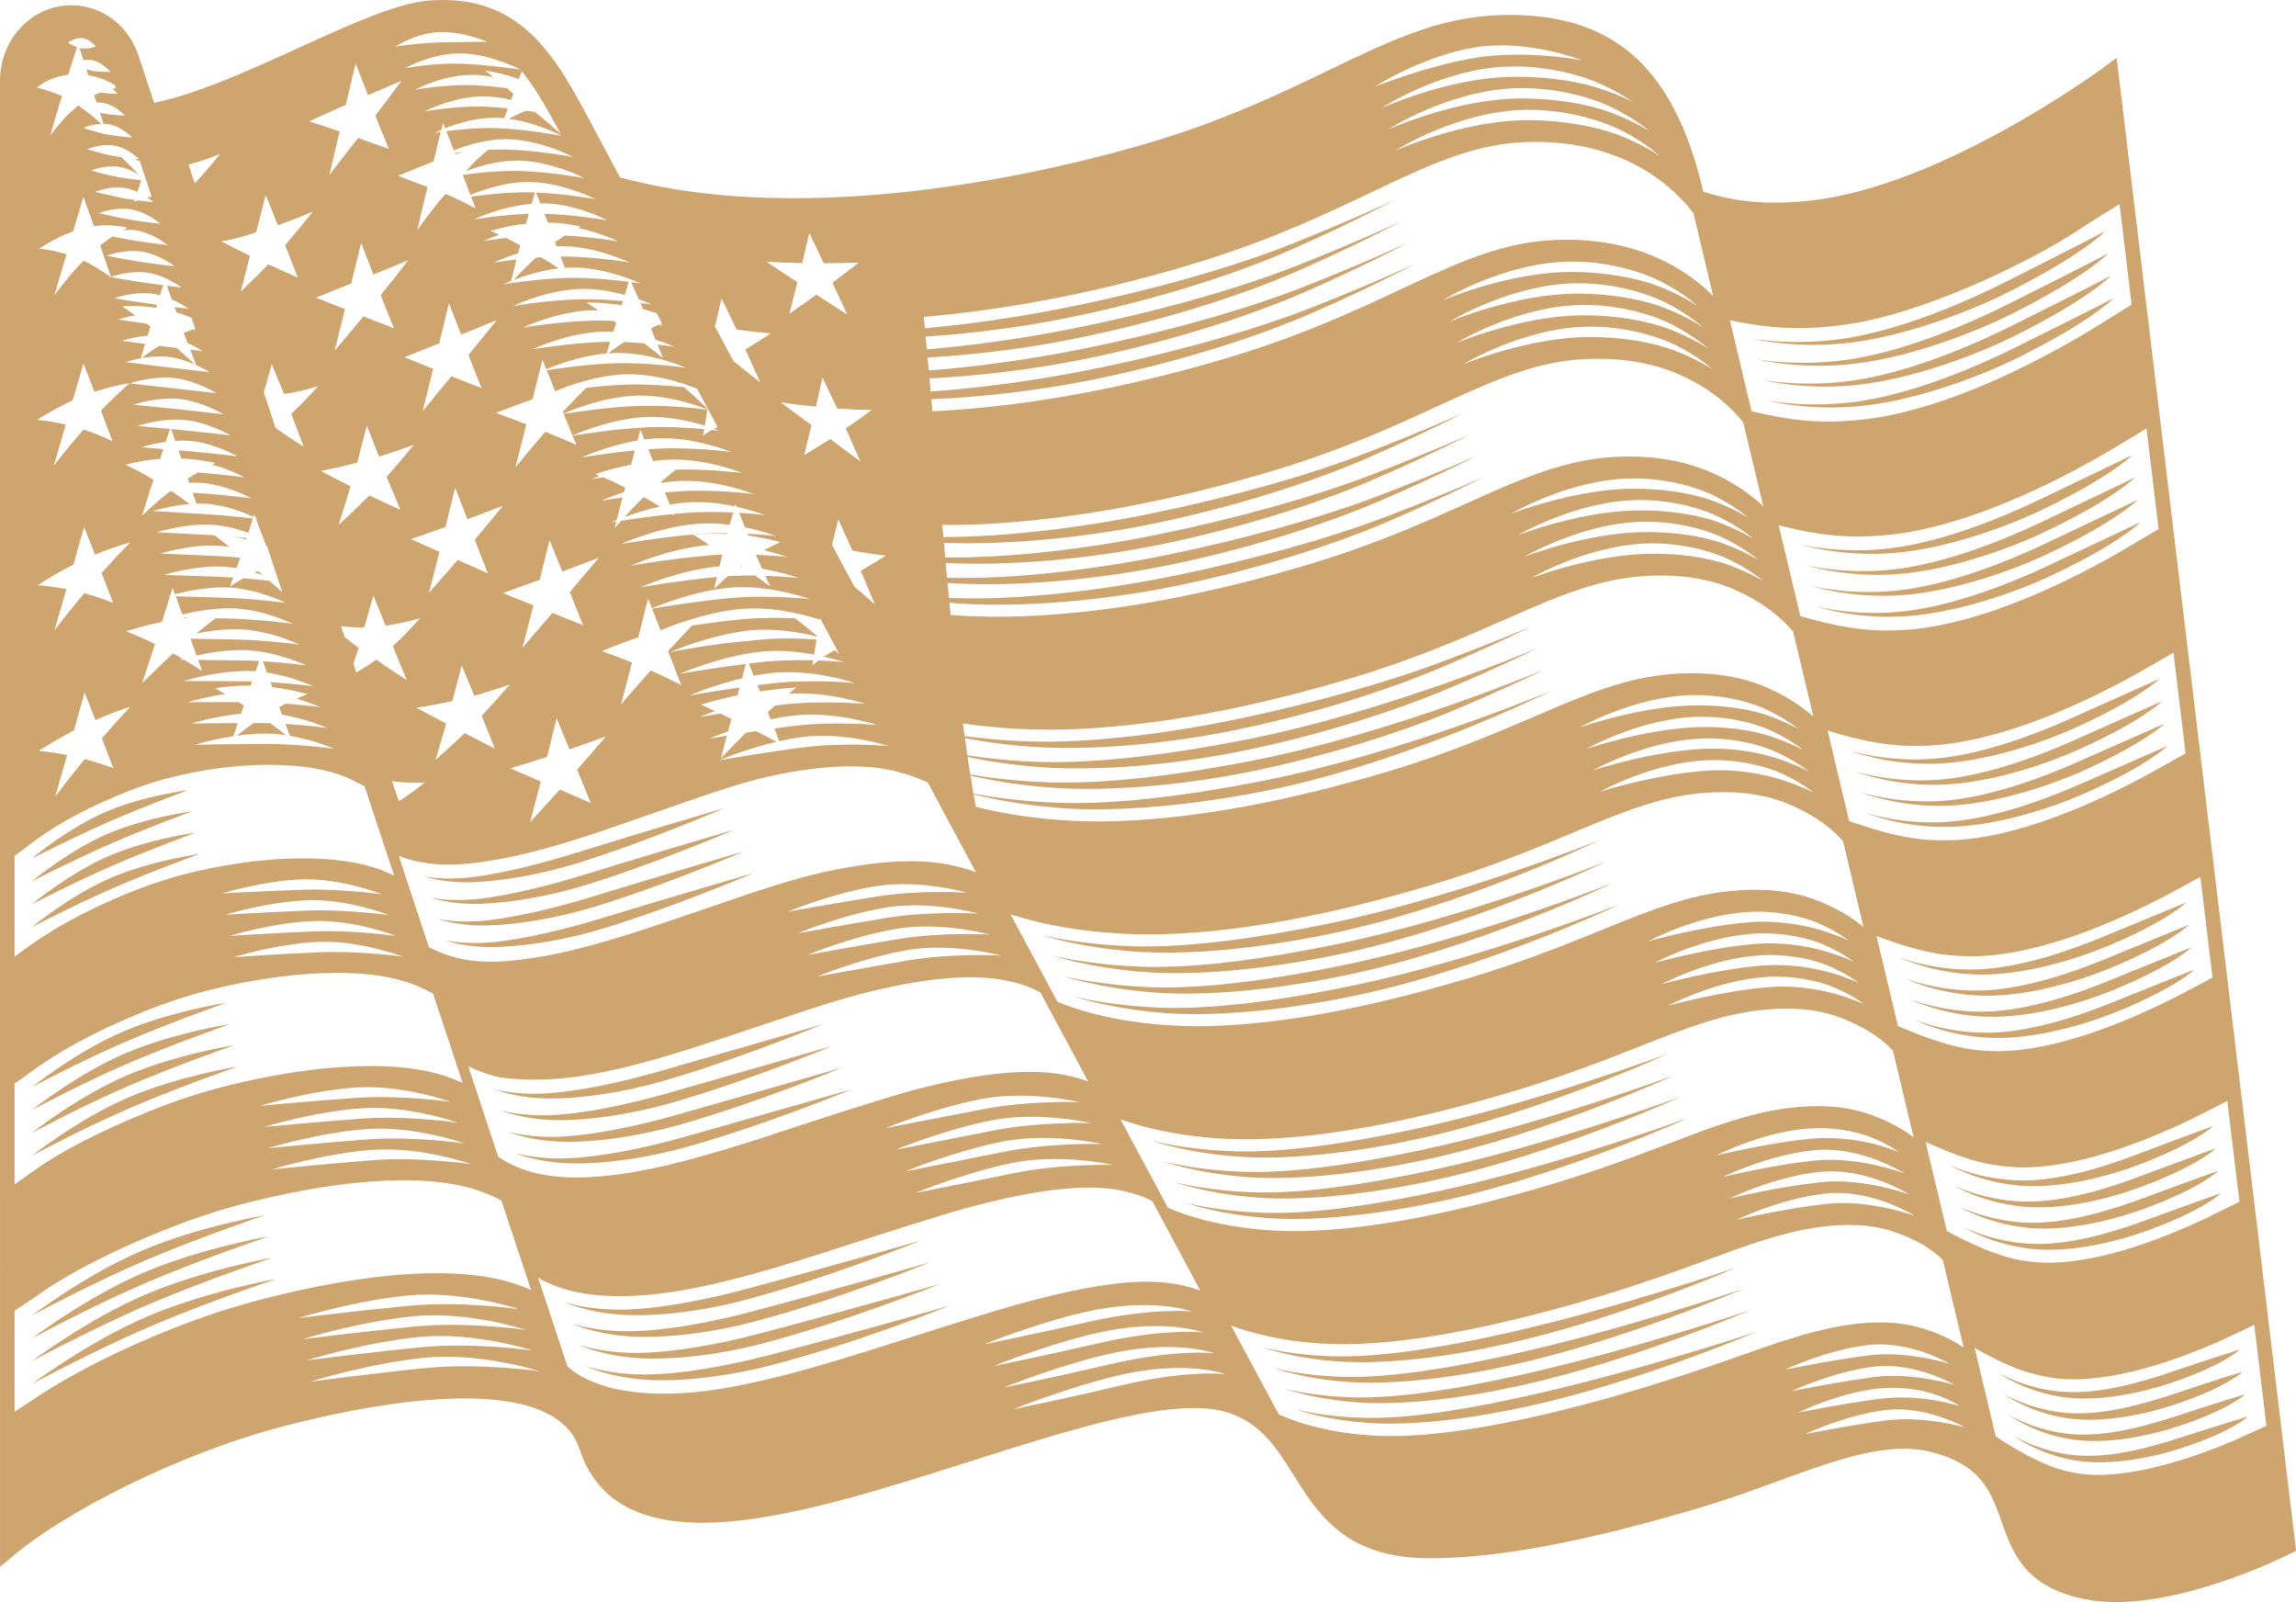 <?xml version="1.0" encoding="UTF-8"?> <svg xmlns="http://www.w3.org/2000/svg" id="uuid-32ded29b-3c7f-4f37-95c5-45c05ec32a85" viewBox="0 0 376.031 262.333"><defs><style>.uuid-0d64df29-c6ad-4ee6-a5a1-af9f01d9eb5f{fill:#cea46f;stroke-width:0px;}</style></defs><g id="uuid-3531775d-0e14-474f-816e-d30b370ece92"><path class="uuid-0d64df29-c6ad-4ee6-a5a1-af9f01d9eb5f" d="M310.926,93.145c-8.361,1.112-15.147-.59-15.147-.59,0,0,6.66,2.136,15.232,1.432,8.546-.695,18.159-4.17,23.843-6.87,11.445-5.438,14.811-8.938,14.811-8.938,0,0-4.259,2.055-15.522,7.401-5.611,2.662-14.888,6.457-23.216,7.565ZM312.303,100.045c-8.248,1.023-14.92-.737-14.92-.737,0,0,6.537,2.19,14.996,1.58,8.433-.607,17.928-3.989,23.541-6.626,11.302-5.307,14.627-8.749,14.627-8.749,0,0-4.217,1.997-15.331,7.211-5.543,2.603-14.699,6.301-22.913,7.321ZM332.246,200.215c-6.529-.192-11.459-2.681-11.459-2.681,0,0,4.673,2.888,11.411,3.521,6.716.636,14.515-1.47,19.109-3.172,9.292-3.439,12.009-6.163,12.009-6.163,0,0-3.509,1.213-12.586,4.566-4.511,1.67-11.969,4.115-18.484,3.928ZM332.935,203.673c-6.466-.23-11.34-2.74-11.34-2.74,0,0,4.612,2.911,11.283,3.583,6.664.674,14.402-1.394,18.96-3.06,9.221-3.376,11.919-6.078,11.919-6.078,0,0-3.484,1.188-12.487,4.484-4.478,1.637-11.879,4.038-18.334,3.812ZM331.558,196.752c-6.59-.149-11.579-2.622-11.579-2.622,0,0,4.739,2.873,11.533,3.471,6.784.598,14.638-1.559,19.267-3.292,9.358-3.503,12.098-6.253,12.098-6.253,0,0-3.53,1.244-12.677,4.663-4.549,1.702-12.064,4.187-18.642,4.033ZM311.613,96.595c-8.303,1.07-15.034-.666-15.034-.666,0,0,6.601,2.161,15.118,1.508,8.488-.653,18.041-4.077,23.692-6.744,11.369-5.375,14.718-8.846,14.718-8.846,0,0-4.24,2.022-15.43,7.304-5.573,2.633-14.792,6.382-23.064,7.443ZM318.495,131.104c-7.721.626-13.867-1.396-13.867-1.396,0,0,5.973,2.443,13.909,2.241,7.909-.2,16.86-3.208,22.167-5.523,10.646-4.785,13.808-7.932,13.808-7.932,0,0-4,1.744-14.48,6.377-5.221,2.308-13.844,5.611-21.537,6.232ZM355.545,226.456c8.724-2.934,11.289-5.474,11.289-5.474,0,0-3.3,1.002-11.815,3.865-4.231,1.42-11.226,3.521-17.254,3.052-6.034-.47-10.48-3.083-10.48-3.083,0,0,4.157,2.997,10.385,3.924,6.23.933,13.559-.834,17.875-2.283ZM317.118,124.2c-7.839.71-14.103-1.253-14.103-1.253,0,0,6.104,2.389,14.153,2.102,8.027-.295,17.108-3.363,22.473-5.771,10.813-4.852,13.991-8.113,13.991-8.113,0,0-4.05,1.799-14.667,6.563-5.293,2.372-14.035,5.763-21.847,6.472ZM317.805,127.652c-7.776.665-13.985-1.327-13.985-1.327,0,0,6.04,2.42,14.035,2.169,7.965-.242,16.988-3.269,22.317-5.64,10.744-4.789,13.901-8.025,13.901-8.025,0,0-4.025,1.769-14.575,6.47-5.255,2.34-13.94,5.686-21.693,6.352ZM310.235,89.699c-8.416,1.154-15.265-.518-15.265-.518,0,0,6.727,2.102,15.358,1.356,8.601-.742,18.275-4.263,23.993-6.997,11.514-5.501,14.903-9.027,14.903-9.027,0,0-4.284,2.085-15.615,7.498-5.651,2.691-14.987,6.537-23.374,7.687ZM356.602,233.595c8.585-2.805,11.11-5.303,11.11-5.303,0,0-3.244.956-11.626,3.69-4.157,1.359-11.034,3.374-16.94,2.839-5.91-.535-10.234-3.172-10.234-3.172,0,0,4.025,3.016,10.128,4.012,6.104.998,13.315-.676,17.561-2.066ZM325.37,165.641c-7.136.211-12.675-2.07-12.675-2.07,0,0,5.329,2.694,12.673,2.915,7.323.228,15.701-2.308,20.642-4.326,9.983-4.08,12.904-7.043,12.904-7.043,0,0-3.755,1.483-13.53,5.468-4.865,1.988-12.905,4.85-20.015,5.057ZM356.071,230.025c8.656-2.869,11.203-5.385,11.203-5.385,0,0-3.294.919-11.723,3.774-4.204,1.36-11.131,3.448-17.094,2.946-5.975-.503-10.358-3.132-10.358-3.132,0,0,4.092,3.008,10.257,3.972,6.165.965,13.437-.758,17.715-2.176ZM323.995,158.73c-7.256.295-12.917-1.942-12.917-1.942,0,0,5.459,2.65,12.926,2.793,7.439.133,15.935-2.488,20.948-4.571,10.12-4.204,13.083-7.216,13.083-7.216,0,0-3.804,1.529-13.72,5.647-4.937,2.049-13.092,4.998-20.32,5.288ZM324.681,162.187c-7.197.251-12.795-2.007-12.795-2.007,0,0,5.392,2.675,12.797,2.854,7.384.181,15.819-2.395,20.798-4.45,10.052-4.141,12.993-7.127,12.993-7.127,0,0-3.783,1.508-13.629,5.558-4.899,2.016-12.993,4.922-20.164,5.173ZM319.178,134.556c-7.658.581-13.745-1.47-13.745-1.47,0,0,5.91,2.473,13.787,2.317,7.849-.16,16.756-3.092,22.015-5.404,10.604-4.657,13.718-7.839,13.718-7.839,0,0-3.979,1.714-14.387,6.285-5.181,2.276-13.747,5.535-21.388,6.112ZM330.871,193.296c-6.653-.114-11.706-2.568-11.706-2.568,0,0,4.806,2.854,11.664,3.412,6.843.558,14.758-1.636,19.421-3.404,9.427-3.566,12.186-6.335,12.186-6.335,0,0-3.557,1.264-12.774,4.749-4.583,1.731-12.157,4.255-18.791,4.145ZM304.725,62.113c-8.875,1.517-16.179.093-16.179.093,0,0,7.212,1.858,16.298.745,9.056-1.108,19.204-5.008,25.215-7.999,12.085-6.024,15.638-9.777,15.638-9.777,0,0-4.469,2.317-16.378,8.256-5.939,2.957-15.752,7.174-24.593,8.681ZM305.416,65.563c-8.82,1.47-16.069.008-16.069.008,0,0,7.151,1.895,16.183.83,8.997-1.061,19.09-4.916,25.061-7.877,12.011-5.956,15.55-9.68,15.55-9.68,0,0-4.45,2.287-16.287,8.159-5.899,2.928-15.655,7.093-24.438,8.559ZM339.839,238.283c-5.849-.564-10.111-3.216-10.111-3.216,0,0,3.959,3.027,10,4.054,6.042,1.032,13.195-.598,17.403-1.954,8.517-2.742,11.021-5.217,11.021-5.217,0,0-3.222.929-11.529,3.601-4.126,1.327-10.942,3.296-16.784,2.732ZM326.056,169.097c-7.073.171-12.553-2.136-12.553-2.136,0,0,5.261,2.717,12.546,2.982,7.262.265,15.583-2.224,20.491-4.212,9.916-4.014,12.816-6.95,12.816-6.95,0,0-3.736,1.449-13.437,5.375-4.832,1.952-12.812,4.772-19.863,4.941ZM303.474,56.06c9.166-1.205,19.436-5.194,25.518-8.256,12.226-6.158,15.821-9.962,15.821-9.962,0,0-4.513,2.376-16.571,8.441-6.007,3.029-15.947,7.333-24.899,8.938-8.988,1.605-16.403.244-16.403.244,0,0,7.33,1.794,16.533.594ZM304.035,58.667c-8.934,1.563-16.292.169-16.292.169,0,0,7.269,1.828,16.414.67,9.111-1.154,19.322-5.101,25.371-8.13,12.152-6.091,15.729-9.865,15.729-9.865,0,0-4.492,2.346-16.474,8.345-5.975,2.995-15.851,7.258-24.747,8.812ZM32.685,139.834s-7.934,1.053-14.623,3.951c-6.687,2.9-12.839,8.033-12.839,8.033,0,0,6.986-3.648,13.513-6.48,6.516-2.829,13.949-5.503,13.949-5.503ZM37.723,167.673s-9.318,1.441-17.22,4.815c-7.904,3.378-15.28,9.284-15.28,9.284,0,0,8.199-4.414,15.948-7.725,7.738-3.311,16.552-6.373,16.552-6.373ZM37.095,164.193s-9.145,1.392-16.897,4.707c-7.755,3.315-14.975,9.122-14.975,9.122,0,0,8.047-4.317,15.642-7.565,7.589-3.246,16.23-6.264,16.23-6.264ZM32.053,136.348s-7.761,1.007-14.297,3.85c-6.531,2.837-12.534,7.871-12.534,7.871,0,0,6.836-3.547,13.21-6.321,6.365-2.767,13.62-5.4,13.62-5.4ZM30.794,129.387s-7.414.91-13.648,3.633c-6.224,2.723-11.923,7.555-11.923,7.555,0,0,6.535-3.351,12.601-6.003,6.059-2.65,12.969-5.185,12.969-5.185ZM5.223,226.624s10.093-5.459,19.629-9.524c9.53-4.067,20.432-7.683,20.432-7.683,0,0-11.4,1.988-21.097,6.125-9.697,4.139-18.964,11.082-18.964,11.082ZM31.423,132.867s-7.584.958-13.968,3.741c-6.382,2.784-12.233,7.713-12.233,7.713,0,0,6.687-3.446,12.907-6.16,6.211-2.711,13.294-5.293,13.294-5.293ZM44.025,202.458s-11.053,1.902-20.453,5.91c-9.408,4.008-18.349,10.796-18.349,10.796,0,0,9.771-5.303,19.01-9.242,9.239-3.934,19.791-7.464,19.791-7.464ZM44.654,205.937s-11.226,1.946-20.775,6.015c-9.551,4.071-18.656,10.939-18.656,10.939,0,0,9.928-5.379,19.32-9.381,9.383-3.997,20.112-7.574,20.112-7.574ZM43.395,198.983s-10.88,1.854-20.133,5.796c-9.256,3.945-18.039,10.646-18.039,10.646,0,0,9.608-5.213,18.7-9.088,9.09-3.873,19.471-7.354,19.471-7.354ZM38.985,174.63s-9.667,1.539-17.869,5.036c-8.21,3.5-15.893,9.591-15.893,9.591,0,0,8.509-4.6,16.557-8.037,8.041-3.429,17.205-6.59,17.205-6.59ZM38.355,171.152s-9.492,1.487-17.546,4.924c-8.058,3.439-15.586,9.435-15.586,9.435,0,0,8.355-4.507,16.253-7.877,7.888-3.37,16.879-6.483,16.879-6.483ZM92.161,186.104c-5.366.305-8.943-.781-8.943-.781,0,0,3.467,1.504,8.951,1.63,5.439.127,12.566-.914,19.048-2.75,12.983-3.682,26.668-9.372,26.668-9.372,0,0-14.27,4.099-27.114,7.738-6.424,1.82-13.269,3.237-18.61,3.536ZM108.462,177.05c12.76-3.677,26.21-9.307,26.21-9.307,0,0-14.036,4.042-26.661,7.677-6.314,1.82-13.04,3.25-18.292,3.604-5.28.356-8.806-.672-8.806-.672,0,0,3.425,1.445,8.82,1.521,5.358.067,12.359-.988,18.728-2.822ZM93.382,189.649c-5.413.276-9.014-.841-9.014-.841,0,0,3.492,1.531,9.016,1.685,5.488.154,12.674-.878,19.208-2.717,13.098-3.683,26.898-9.408,26.898-9.408,0,0-14.384,4.132-27.338,7.776-6.479,1.82-13.387,3.231-18.77,3.505ZM90.941,182.565c-5.324.327-8.876-.726-8.876-.726,0,0,3.446,1.472,8.887,1.573,5.398.099,12.464-.95,18.888-2.786,12.87-3.68,26.437-9.339,26.437-9.339,0,0-14.15,4.069-26.886,7.706-6.369,1.818-13.156,3.241-18.45,3.572ZM80.001,151.536c5.003-.147,11.52-1.255,17.444-3.075,11.862-3.648,24.38-9.044,24.38-9.044,0,0-13.116,3.812-24.865,7.418-5.872,1.803-12.12,3.29-17.009,3.854-4.928.573-8.253-.215-8.253-.215,0,0,3.256,1.209,8.303,1.061ZM122.232,212.807c13.881-3.707,28.501-9.646,28.501-9.646,0,0-15.19,4.347-28.922,8.008-6.866,1.83-14.195,3.186-19.889,3.273-5.708.084-9.483-1.217-9.483-1.217,0,0,3.639,1.714,9.461,2.064,5.792.345,13.404-.628,20.333-2.481ZM105.585,225.065c-5.84.004-9.688-1.377-9.688-1.377,0,0,3.705,1.79,9.655,2.222,5.914.428,13.707-.541,20.805-2.373,14.238-3.684,29.191-9.749,29.191-9.749,0,0-15.528,4.474-29.6,8.109-7.039,1.815-14.541,3.166-20.363,3.17ZM123.607,216.384c13.997-3.709,28.731-9.68,28.731-9.68,0,0-15.307,4.374-29.145,8.041-6.924,1.832-14.313,3.18-20.046,3.237-5.757.059-9.553-1.272-9.553-1.272,0,0,3.661,1.746,9.524,2.121,5.831.371,13.509-.598,20.49-2.447ZM124.984,219.962c14.107-3.711,28.963-9.716,28.963-9.716,0,0-15.425,4.406-29.377,8.073-6.976,1.834-14.426,3.174-20.205,3.208-5.797.03-9.621-1.331-9.621-1.331,0,0,3.685,1.774,9.591,2.176,5.874.4,13.607-.554,20.65-2.41ZM77.566,144.455c4.911-.202,11.309-1.327,17.122-3.147,11.638-3.637,23.926-8.974,23.926-8.974,0,0-12.885,3.759-24.414,7.357-5.763,1.796-11.896,3.3-16.694,3.915-4.831.626-8.108-.103-8.108-.103,0,0,3.212,1.15,8.169.952ZM78.785,147.993c4.957-.173,11.413-1.293,17.281-3.109,11.75-3.643,24.154-9.01,24.154-9.01,0,0-13.002,3.785-24.639,7.386-5.819,1.801-12.009,3.296-16.852,3.888-4.881.598-8.181-.162-8.181-.162,0,0,3.235,1.182,8.237,1.007ZM81.172,154.231c-4.971.548-8.32-.278-8.32-.278,0,0,3.273,1.243,8.366,1.12,5.048-.118,11.626-1.219,17.604-3.046,11.975-3.648,24.608-9.073,24.608-9.073,0,0-13.228,3.842-25.088,7.456-5.926,1.805-12.236,3.279-17.169,3.821ZM265.328,148.05s-22.505,8.924-43.937,13.368c-10.671,2.214-22.069,3.871-30.806,3.597-8.753-.274-14.646-1.82-14.646-1.82,0,0,5.771,1.963,14.601,2.667,8.829.701,20.437-.552,31.208-2.789,21.668-4.501,43.58-15.023,43.58-15.023ZM220.298,159.714c21.846-4.516,43.91-15.162,43.91-15.162,0,0-22.659,9.052-44.264,13.509-10.758,2.22-22.244,3.875-31.048,3.597-8.824-.278-14.763-1.828-14.763-1.828,0,0,5.821,1.967,14.718,2.675,8.899.706,20.594-.546,31.448-2.791ZM218.854,156.359c22.022-4.526,44.237-15.303,44.237-15.303,0,0-22.813,9.179-44.594,13.646-10.839,2.226-22.415,3.882-31.29,3.599-8.888-.286-14.874-1.832-14.874-1.832,0,0,5.868,1.963,14.828,2.679,8.967.716,20.753-.539,31.692-2.789ZM217.409,153.001c22.195-4.541,44.566-15.446,44.566-15.446,0,0-22.965,9.305-44.916,13.791-10.927,2.233-22.598,3.888-31.537,3.599-8.96-.288-14.992-1.838-14.992-1.838,0,0,5.914,1.961,14.945,2.683,9.035.72,20.91-.533,31.933-2.789ZM236.235,196.637c19.91-4.305,40.277-13.593,40.277-13.593,0,0-20.944,7.685-40.64,11.942-9.818,2.119-20.294,3.802-28.344,3.612-8.07-.185-13.492-1.677-13.492-1.677,0,0,5.296,1.906,13.45,2.523,8.155.617,18.85-.672,28.75-2.808ZM249.317,226.813c18.319-4.088,37.266-12.249,37.266-12.249,0,0-19.511,6.556-37.64,10.596-9.048,2.016-18.682,3.69-26.107,3.658-7.444-.032-12.452-1.428-12.452-1.428,0,0,4.878,1.811,12.425,2.275,7.537.459,17.389-.817,26.508-2.852ZM246.408,220.107c18.69-4.061,37.936-12.548,37.936-12.548,0,0-19.833,6.807-38.311,10.897-9.217,2.041-19.04,3.703-26.605,3.644-7.586-.055-12.68-1.487-12.68-1.487,0,0,4.967,1.845,12.646,2.336,7.679.487,17.729-.743,27.014-2.841ZM231.883,186.567c20.437-4.37,41.272-14.021,41.272-14.021,0,0-21.417,8.05-41.634,12.371-10.076,2.153-20.831,3.831-29.087,3.61-8.273-.223-13.836-1.746-13.836-1.746,0,0,5.434,1.935,13.794,2.588,8.354.657,19.326-.623,29.491-2.803ZM224.541,232.172c-7.377-.021-12.335-1.394-12.335-1.394,0,0,4.831,1.794,12.305,2.245,7.472.451,17.227-.842,26.259-2.86,18.147-4.052,36.933-12.094,36.933-12.094,0,0-19.351,6.436-37.308,10.442-8.957,1.997-18.502,3.69-25.855,3.661ZM233.332,189.927c20.261-4.353,40.939-13.882,40.939-13.882,0,0-21.256,7.928-41.302,12.226-9.987,2.144-20.649,3.827-28.841,3.616-8.204-.211-13.72-1.729-13.72-1.729,0,0,5.389,1.934,13.682,2.574,8.29.645,19.166-.642,29.243-2.805ZM234.785,193.279c20.081-4.326,40.607-13.736,40.607-13.736,0,0-21.103,7.807-40.974,12.085-9.903,2.132-20.467,3.817-28.593,3.614-8.134-.198-13.602-1.706-13.602-1.706,0,0,5.341,1.923,13.564,2.553,8.219.63,19.006-.653,28.997-2.81ZM247.864,223.461c18.493-4.116,37.599-12.401,37.599-12.401,0,0-19.671,6.683-37.978,10.75-9.128,2.026-18.858,3.694-26.352,3.65-7.519-.044-12.565-1.462-12.565-1.462,0,0,4.92,1.834,12.532,2.306,7.611.476,17.556-.794,26.764-2.843ZM75.998,24.864c-.56.063-1.07.131-1.508.194.025.063.051.126.076.194.49-.143.961-.27,1.432-.388ZM121.356,92.576c-.058.042-.113.088-.164.135.13.004.261.017.393.021-.077-.051-.156-.105-.228-.156ZM102.284,84.657c1.454-.531,3.512-1.205,5.808-1.714-.883-.543-1.769-1.057-2.652-1.542-1.043.96-2.115,2.106-3.156,3.256ZM84.126,45.841c1.68-.653,4.421-1.554,7.399-1.9-.96-.628-1.934-1.243-2.908-1.82-.275.017-.55.034-.82.059-1.236,1.108-2.464,2.334-3.671,3.661ZM104.033,66.485c-5.015.228-10.503,1.095-11.718,1.294.48,1.179.969,2.363,1.452,3.542.766-.345,6.309-2.75,11.916-3.029,3.704-.19,7.41.691,9.748,1.407.156-.885.29-1.748.408-2.612-1.057-.143-6.685-.838-11.805-.602ZM103.963,64.796c5.438-.248,10.868,1.832,11.884,2.241.003-.034.008-.072.016-.105-1.275-1.251-2.552-2.435-3.829-3.526-2.312-.244-6.145-.56-9.726-.417-2.14.084-4.366.295-6.306.518-1.267,1.247-2.548,2.548-3.823,3.943.037.088.076.177.112.27,1.125-.497,6.365-2.683,11.672-2.923ZM26.063,56.616c-.952.602-1.9,1.276-2.847,2.03,1.278-.232,2.875-.388,4.45-.198,1.583.194,3.111.733,4.307,1.264-1.017-.948-2.033-1.858-3.041-2.73-.773-.097-1.582-.198-2.355-.299-.171-.021-.343-.046-.514-.067ZM46.872,120.386c-.878-.678-1.754-1.331-2.633-1.967-.585-.017-1.169-.028-1.744-.028h-.954c-.922.647-1.837,1.34-2.746,2.079,1.462-.202,3.037-.35,4.593-.354,1.177-.004,2.355.101,3.484.27ZM30.101,101.237c.29-.038.585-.072.88-.101-.331-.004-.643-.017-.927-.021.015.042.029.084.046.122ZM42.26,93.52c-.175.072-.348.156-.52.236.467.143.906.29,1.308.434-.263-.219-.531-.455-.788-.67ZM40.337,88.313c.025-.076.046-.147.069-.223-.725-.076-1.533-.152-2.39-.232.771.114,1.542.257,2.321.455ZM375.924,252.875l-29.265-243.416-2.106,1.563c-.268.194-26.782,19.764-48.555,21.874-6.659.649-11.478.215-17.029-1.495-.047-.194-.093-.384-.093-.384-2.435-10.24-6.201-17.451-11.513-22.055-5.316-4.604-12.312-6.727-21.385-6.5-10.14.257-18.184,4.132-28.37,9.04-7.415,3.568-15.81,7.616-26.855,11.099-8.728,2.759-53.967,15.994-89.204,6.449-.257-.48-4.608-8.623-4.608-8.623C91.065,9.388,85.519-1.038,70.307.083c-5.223.379-13.053,3.951-21.344,7.73-8.178,3.728-16.615,7.557-23.717,9.027-.322-.973-2.481-7.494-2.481-7.494C21.2,4.282,16.742.862,11.677.866,5.238.866,0,6.401,0,13.212l.006,243.335,2.493-2.072c8.062-6.694,26.217-16.312,43.987-20.95,12.778-3.334,43.058-9.695,48.228,3.208-.002-.017.219.596.219.596,3.014,9.151,11.123,13.014,24.779,11.792,11.521-1.03,25.519-5.484,39.065-9.787,17.658-5.613,34.326-10.912,42.776-7.883,5.145,1.849,7.595,5.769,10.191,9.918l1.462,2.298.172.223-.067-.087c3.606,5.493,8.483,11.354,20.813,11.354,11.011,0,24.899-2.574,43.698-8.1,4.854-1.428,9.255-3.033,13.513-4.585,9.638-3.513,17.953-6.548,25.114-4.669,7.509,1.967,9.408,5.83,11.114,10.674l.316.891c1.799,5.027,3.835,10.731,14.059,12.578,13.298,2.399,32.348-7.123,33.151-7.525l.944-.48-.108-1.066ZM366.773,196.78l-5.777,2.839c-7.595,3.551-18.498,7.673-27.201,7.085-1.247-.086-3.275-.32-5.333-.942-2.85-.861-6.005-2.237-9.617-4.189-1.112-4.659-2.275-9.556-3.484-14.617,3.534,1.643,6.407,2.704,9.126,3.391,1.756.442,4.57.758,5.931.8,9.486.307,20.956-4.233,28.911-8.098.021-.011,4.161-2.087,5.457-2.772.685,5.693,1.348,11.211,1.986,16.502ZM362.358,160.074c-1.696.937-6.259,3.298-6.259,3.298-7.917,3.985-19.383,8.751-28.939,8.753-1.335,0-3.536-.093-5.788-.556-3.024-.628-6.192-1.698-10.531-3.568-1.15-4.851-2.325-9.775-3.509-14.735,4.103,1.546,7.224,2.435,10.219,2.923,2.19.354,4.922.425,6.346.381,10.32-.32,22.325-5.499,30.577-9.787.021-.017,4.387-2.342,5.903-3.197.665,5.544,1.327,11.053,1.98,16.487ZM297.008,188.349c7.797-.802,14.895,3.789,14.895,3.789,0,0-7.557-2.869-14.764-2.098-7.093.754-14.949,2.67-14.949,2.67,0,0,7.291-3.585,14.819-4.362ZM281.065,189.204s7.351-3.799,14.979-4.4c3.757-.297,7.797.333,10.59,1.495,2.78,1.159,4.444,2.372,4.444,2.372,0,0-1.744-.741-4.364-1.399-2.856-.718-6.736-1.175-10.543-.779-7.173.75-15.105,2.711-15.105,2.711ZM297.977,191.898c7.717-.817,14.747,3.707,14.747,3.707,0,0-7.485-2.799-14.617-2.018-7.013.767-14.801,2.633-14.801,2.633,0,0,7.223-3.534,14.67-4.322ZM298.942,195.445c7.633-.828,14.612,3.622,14.612,3.622,0,0-7.426-2.725-14.473-1.934-6.942.775-14.65,2.595-14.65,2.595,0,0,7.149-3.484,14.511-4.284ZM357.944,123.353c-1.934,1.127-6.734,3.768-6.734,3.768-8.226,4.406-20.244,9.796-30.676,10.421-1.415.084-4.044.11-6.243-.162-3.286-.404-6.731-1.287-11.445-2.944-1.183-4.968-2.363-9.918-3.526-14.804,4.474,1.378,7.919,2.102,11.285,2.388,2.586.223,5.231.105,6.765-.029,11.177-.979,23.707-6.782,32.251-11.478.012-.006,4.958-2.809,6.342-3.635.653,5.434,1.316,10.939,1.98,16.476ZM59.057,181.487c7.808-.571,15.879,2.342,15.879,2.342,0,0-8.256-1.207-15.783-.655-7.498.556-15.872,1.356-15.872,1.356,0,0,8.069-2.481,15.776-3.043ZM42.654,181.055s7.942-2.443,15.535-2.974c7.687-.539,15.625,2.346,15.625,2.346,0,0-8.132-1.18-15.537-.657-7.376.522-15.623,1.285-15.623,1.285ZM59.93,184.891c7.925-.6,16.131,2.336,16.131,2.336,0,0-8.387-1.23-16.035-.644-7.613.581-16.113,1.423-16.113,1.423,0,0,8.191-2.521,16.017-3.115ZM60.8,188.298c8.045-.634,16.381,2.327,16.381,2.327,0,0-8.515-1.251-16.28-.638-7.73.609-16.361,1.493-16.361,1.493,0,0,8.315-2.561,16.259-3.183ZM76.702,174.617c1.647.761,3.875,1.655,5.942,1.895,3.907.459,8.124.345,12.63-.331,5.952-.893,12.559-2.822,17.649-4.406,3.759-1.188,15.713-5.198,15.713-5.198,4.258-1.434,9.212-3.05,13.737-4.174,9.898-2.416,17.387-2.982,22.897-1.74,2.683.596,4.153,1.293,5.131,1.862,2.628,4.903,5.237,9.76,7.805,14.547-.934-.348-2.106-.697-3.613-1.013-5.911-1.19-13.707-.453-24.538,2.317-4.692,1.217-17.67,5.468-17.67,5.468-4.26,1.411-8.669,2.864-12.94,4.166-7.708,2.325-13.277,3.644-18.062,4.276-4.578.607-8.838.75-12.598.038-3.005-.573-5.523-1.723-7.208-2.953l-4.874-14.754ZM206.942,127.837c-11.516,2.292-23.809,3.92-33.232,3.627-6.705-.213-11.861-1.049-14.279-1.52-.16-.927-.323-1.904-.489-2.936,2.734.636,7.3,1.517,13.045,1.946,9.567.727,22.182-.367,33.859-2.818,11.684-2.46,23.697-6.215,32.498-9.928,8.799-3.711,14.67-6.622,14.67-6.622,0,0-24.187,10.259-47.51,14.891-11.604,2.304-23.988,3.926-33.474,3.635-5.751-.177-10.367-.813-13.118-1.285-.147-.918-.294-1.879-.442-2.881,2.801.592,6.884,1.289,11.837,1.66,9.633.72,22.334-.367,34.099-2.831,11.769-2.464,23.863-6.251,32.73-10,8.855-3.74,14.764-6.685,14.764-6.685,0,0-24.342,10.379-47.835,15.025-11.688,2.313-24.157,3.934-33.714,3.644-4.967-.149-9.094-.638-11.917-1.074-.135-.903-.268-1.845-.4-2.822,2.721.522,6.34,1.074,10.598,1.39,9.698.72,22.49-.367,34.334-2.841,11.85-2.475,24.035-6.285,32.957-10.065,8.914-3.774,14.858-6.752,14.858-6.752,0,0-6.133,2.595-15.165,5.969-9.03,3.361-21.238,6.736-32.991,9.189-11.744,2.453-24.329,3.945-33.951,3.654-4.283-.126-7.94-.501-10.687-.876-.097-.674-.19-1.365-.281-2.072,5.859.863,12.144,1.194,18.364.931,13.556-.573,28.955-3.431,45.767-8.507,10.119-3.056,18.033-6.531,24.39-9.324l1.655-.725c7.717-3.399,14.183-6.032,21.263-6.495,5.396-.367,10.212.291,14.319,1.946,2.484,1.007,6.924,3.222,10.214,7.161,1.083,4.547,2.19,9.185,3.307,13.884-3.033-2.685-6.436-4.303-8.534-5.124-4.199-1.645-9.132-2.262-14.667-1.835-7.097.537-13.534,3.109-21.209,6.409l-1.609.693c-5.796,2.485-13.728,5.889-23.533,8.82-16.44,4.916-31.238,7.658-43.986,8.145-8.231.314-16.519-.518-23.626-2.336-.122-.655-.245-1.34-.37-2.051,2.408.619,7.502,1.75,14.219,2.262,9.5.725,22.001-.501,33.619-2.816,23.415-4.672,46.844-16.414,46.844-16.414,0,0-24.034,10.148-47.189,14.756ZM227.132,84.56c-9.437,3.61-22.245,7.144-34.576,9.667-12.328,2.527-25.53,3.997-35.627,3.732-.514-.013-1.012-.033-1.508-.05-.077-.813-.156-1.63-.233-2.456.009.004.018.004.029.004,10.227.691,23.724-.375,36.238-2.927,12.519-2.561,25.387-6.554,34.781-10.611,9.381-4.052,15.611-7.287,15.611-7.287,0,0-6.424,2.86-15.927,6.5-9.494,3.644-22.388,7.194-34.801,9.735-12.41,2.54-25.699,4.006-35.864,3.745-.05,0-.097,0-.147-.004-.072-.8-.147-1.609-.223-2.426,10.119.514,23.071-.556,35.135-3.012,12.599-2.569,25.556-6.588,35.004-10.678,9.441-4.086,15.705-7.35,15.705-7.35,0,0-6.459,2.89-16.021,6.567-9.553,3.673-22.527,7.253-35.024,9.802-12.005,2.447-24.816,3.888-34.882,3.77-.072-.792-.144-1.583-.212-2.388,9.963.354,22.385-.724,33.993-3.083,12.683-2.578,25.721-6.622,35.232-10.745,9.499-4.12,15.8-7.414,15.8-7.414,0,0-6.499,2.919-16.116,6.626-9.611,3.711-22.67,7.316-35.252,9.869-11.547,2.351-23.837,3.774-33.745,3.795-.056-.661-.119-1.323-.177-1.992,2.265.021,4.549-.021,6.849-.131,14.826-.75,31.583-3.892,48.471-9.086,10.82-3.327,19.089-7.131,25.732-10.19l.922-.421.822-.375c8.386-3.842,14.906-6.588,22.477-6.946,5.639-.274,10.74.539,15.163,2.414,3.125,1.323,7.402,3.762,10.747,7.961,1.031,4.326,2.126,8.918,3.269,13.715-3.232-3.041-6.821-4.844-9.002-5.746-4.507-1.866-9.723-2.645-15.505-2.312-7.616.43-14.402,3.239-22.481,6.87l-1.702.762c-6.057,2.734-14.343,6.483-24.857,9.68-16.888,5.147-32.596,8.083-46.69,8.719-4.351.202-8.664.139-12.851-.164-.064-.661-.131-1.327-.194-1.997.458.038.918.072,1.394.105,10.16.695,23.568-.371,36.002-2.919,12.43-2.549,25.219-6.516,34.552-10.539,9.326-4.014,15.515-7.216,15.515-7.216,0,0-6.386,2.822-15.83,6.428ZM273.543,53.945c-3.812-1.474-9.099-2.325-14.158-2.317-10.163.013-20.838,4.524-20.838,4.524,0,0,9.983-6.163,20.83-6.217,5.269-.03,10.772,1.327,14.508,3.235,3.748,1.921,5.841,3.901,5.841,3.901,0,0-2.363-1.651-6.183-3.125ZM280.547,60.537s-2.35-1.63-6.142-3.087c-3.786-1.457-9.034-2.283-14.055-2.27-10.081.029-20.687,4.465-20.687,4.465,0,0,9.916-6.087,20.677-6.158,5.232-.034,10.695,1.293,14.406,3.189,3.721,1.9,5.801,3.862,5.801,3.862ZM272.679,50.445c-3.83-1.52-9.162-2.367-14.26-2.367-10.244-.004-20.993,4.579-20.993,4.579,0,0,10.055-6.226,20.985-6.272,5.312-.021,10.851,1.352,14.613,3.286,3.775,1.937,5.873,3.938,5.873,3.938,0,0-2.364-1.693-6.217-3.164ZM271.816,46.94c-3.864-1.516-9.226-2.405-14.364-2.414-10.324-.017-21.143,4.629-21.143,4.629,0,0,10.119-6.293,21.142-6.323,5.349-.012,10.927,1.382,14.71,3.336,3.804,1.955,5.91,3.981,5.91,3.981,0,0-2.381-1.693-6.255-3.21ZM268.053,81.885c4.911-.088,10.072,1.07,13.584,2.814,3.517,1.735,5.51,3.53,5.51,3.53,0,0-2.254-1.449-5.842-2.755-3.577-1.297-8.51-1.967-13.219-1.895-9.448.139-19.482,4.052-19.482,4.052,0,0,9.373-5.552,19.448-5.746ZM247.485,84.131s9.444-5.623,19.605-5.792c4.949-.084,10.147,1.099,13.686,2.856,3.542,1.761,5.548,3.572,5.548,3.572,0,0-2.268-1.47-5.877-2.793-3.606-1.318-8.576-2.005-13.327-1.946-9.528.126-19.635,4.103-19.635,4.103ZM269.019,85.436c4.873-.101,9.992,1.04,13.478,2.763,3.489,1.723,5.476,3.492,5.476,3.492,0,0-2.244-1.432-5.803-2.713-3.552-1.28-8.443-1.929-13.117-1.849-9.369.156-19.33,4.002-19.33,4.002,0,0,9.308-5.489,19.296-5.695ZM269.983,88.987c4.832-.105,9.912,1.015,13.374,2.717,3.466,1.702,5.437,3.454,5.437,3.454,0,0-2.228-1.411-5.758-2.675-3.53-1.26-8.383-1.891-13.016-1.807-9.288.173-19.178,3.951-19.178,3.951,0,0,9.236-5.421,19.141-5.64ZM277.699,117.382c4.512-.166,9.289.804,12.553,2.342,3.26,1.546,5.143,3.132,5.143,3.132,0,0-2.11-1.194-5.378-2.277-3.324-1.099-7.857-1.693-12.255-1.504-8.656.366-17.969,3.553-17.969,3.553,0,0,8.686-4.903,17.906-5.246ZM258.672,119.131s8.754-4.971,18.063-5.295c4.552-.16,9.364.825,12.657,2.393,3.286,1.559,5.177,3.166,5.177,3.166,0,0-2.14-1.258-5.493-2.384-3.344-1.118-7.918-1.62-12.283-1.485-8.74.274-18.121,3.606-18.121,3.606ZM278.668,120.933c4.469-.172,9.205.773,12.443,2.3,3.239,1.521,5.109,3.086,5.109,3.086,0,0-2.08-1.127-5.26-2.167-3.308-1.082-7.801-1.765-12.229-1.525-8.58.459-17.823,3.505-17.823,3.505,0,0,8.618-4.844,17.759-5.198ZM279.629,124.482c4.436-.181,9.133.748,12.346,2.256,3.21,1.5,5.071,3.05,5.071,3.05,0,0-2.047-1.072-5.146-2.068-3.286-1.057-7.739-1.838-12.204-1.544-8.492.556-17.67,3.456-17.67,3.456,0,0,8.551-4.775,17.603-5.15ZM148.59,155.573c7.408-1.259,15.345.887,15.345.887,0,0-7.967-.432-15.089.788-7.092,1.209-15.02,2.671-15.02,2.671,0,0,7.467-3.109,14.764-4.345ZM132.224,156.371s7.402-3.083,14.651-4.288c7.353-1.219,15.219.948,15.219.948,0,0-7.902-.45-14.971.729-7.039,1.173-14.899,2.612-14.899,2.612ZM145.4,150.272c-6.987,1.137-14.785,2.557-14.785,2.557,0,0,7.343-3.067,14.545-4.233,7.304-1.184,15.097,1.003,15.097,1.003,0,0-7.839-.47-14.857.674ZM143.678,146.786c-6.933,1.102-14.668,2.5-14.668,2.5,0,0,7.284-3.049,14.431-4.179,7.254-1.146,14.976,1.062,14.976,1.062,0,0-7.776-.493-14.739.617ZM160.606,179.979c7.764-1.517,16.21.486,16.21.486,0,0-8.416-.291-15.915,1.181-7.468,1.46-15.83,3.065-15.83,3.065,0,0,7.882-3.241,15.535-4.732ZM162.325,183.463c7.815-1.552,16.331.432,16.331.432,0,0-8.483-.27-16.036,1.236-7.519,1.502-15.942,3.123-15.942,3.123,0,0,7.939-3.256,15.648-4.792ZM164.04,186.951c7.867-1.59,16.453.373,16.453.373,0,0-8.544-.248-16.154,1.293-7.566,1.536-16.054,3.178-16.054,3.178,0,0,7.999-3.277,15.755-4.844ZM165.759,190.434c7.918-1.626,16.576.314,16.576.314,0,0-8.61-.227-16.269,1.352-7.624,1.571-16.174,3.239-16.174,3.239,0,0,8.061-3.302,15.867-4.905ZM173.18,164.025c-2.553-4.751-5.121-9.532-7.683-14.318,7.271,2.371,16.542,3.553,25.46,3.252,12.406-.425,26.49-3.018,43.067-7.927,9.738-2.883,17.749-6.234,23.048-8.456l1.568-.651c7.337-3.081,13.471-5.482,20.047-6.053,5.142-.455,9.676.046,13.479,1.491,2.304.874,6.595,2.856,9.679,6.369,1.12,4.688,2.237,9.381,3.349,14.048-2.881-2.378-6.146-3.808-8.079-4.516-3.96-1.44-8.483-1.887-13.821-1.352-6.546.642-12.645,2.969-19.933,5.945l-1.521.617c-4.777,1.942-12.763,5.192-22.212,7.966-16.179,4.747-29.683,7.224-41.279,7.565-8.573.253-18.261-1.045-25.169-3.981ZM286.386,149.324c4.157-.236,8.584.573,11.625,1.938,3.029,1.36,4.81,2.767,4.81,2.767,0,0-1.849-.897-4.646-1.735-3.125-.935-7.425-1.626-11.698-1.279-7.947.647-16.613,3.136-16.613,3.136,0,0,8.062-4.343,16.522-4.827ZM287.355,152.873c4.114-.242,8.504.55,11.515,1.893,3.007,1.339,4.777,2.725,4.777,2.725,0,0-1.891-.906-4.743-1.738-3.088-.901-7.287-1.535-11.457-1.19-7.868.657-16.462,3.096-16.462,3.096,0,0,7.991-4.288,16.37-4.787ZM288.319,156.426c4.074-.253,8.429.522,11.415,1.845,2.982,1.319,4.739,2.684,4.739,2.684,0,0-1.908-.902-4.773-1.719-3.058-.872-7.186-1.472-11.283-1.12-7.793.666-16.31,3.045-16.31,3.045,0,0,7.919-4.229,16.212-4.735ZM289.284,159.973c4.034-.259,8.348.495,11.313,1.801,2.953,1.299,4.701,2.647,4.701,2.647,0,0-1.934-.906-4.819-1.708-3.024-.844-7.08-1.405-11.095-1.051-7.716.678-16.158,3.003-16.158,3.003,0,0,7.848-4.172,16.058-4.692ZM353.529,86.624c-1.43.872-7.201,4.25-7.201,4.25-8.532,4.806-21.097,10.813-32.416,12.098-1.546.177-4.073.358-6.693.227-3.682-.181-7.41-.88-12.366-2.317-1.218-5.114-2.401-10.084-3.54-14.861,4.769,1.209,8.526,1.765,12.342,1.828,2.435.038,5.531-.215,7.182-.442,12.058-1.66,25.105-8.075,33.928-13.163.007-.004,5.35-3.193,6.784-4.086.634,5.278,1.295,10.788,1.98,16.466ZM296.697,53.676c3.193-.143,5.754-.518,7.603-.855,13.012-2.401,29.231-10.64,35.604-14.84,3.18-2.094,5.657-3.551,7.228-4.557.577,4.798,1.243,10.337,1.978,16.457-1.283.817-4.094,2.544-7.664,4.739-8.825,5.198-21.919,11.815-34.156,13.779-1.672.27-4.574.585-7.14.623-4.191.063-8.075-.43-13.29-1.685-1.314-5.518-2.506-10.531-3.547-14.899,5.06,1.07,9.023,1.432,13.382,1.238ZM270.168,21.469s-2.515-1.617-6.496-3.092c-3.984-1.474-9.503-2.296-14.755-2.254-10.552.084-21.546,5.067-21.546,5.067,0,0,10.253-6.626,21.528-6.761,5.469-.063,11.185,1.255,15.097,3.164,3.926,1.917,6.171,3.875,6.171,3.875ZM271.862,25.584s-2.468-1.786-6.492-3.365c-4.019-1.571-9.611-2.527-14.949-2.549-10.749-.042-21.932,5.013-21.932,5.013,0,0,10.455-6.702,21.932-6.702,5.569,0,11.353,1.458,15.295,3.463,3.959,2.026,6.147,4.141,6.147,4.141ZM267.354,16.679s-2.493-1.373-6.39-2.51c-3.897-1.137-9.178-1.744-14.182-1.571-10.038.354-20.528,5.097-20.528,5.097,0,0,9.73-6.369,20.463-6.786,5.212-.206,10.678.889,14.52,2.46,3.855,1.58,6.116,3.311,6.116,3.311ZM241.597,7.753c8.664-1.382,17.509,2.119,17.509,2.119,0,0-9.132-1.748-17.257-.442-8.071,1.293-16.711,4.768-16.711,4.768,0,0,7.882-5.072,16.458-6.445ZM197.456,42.581c11.309-3.555,20.051-7.713,27.072-11.057l1.837-.872c8.803-4.17,15.656-7.144,23.694-7.393,5.85-.19,11.238.783,16.01,2.877,4.538,2.018,8.412,5.038,11.28,8.774.684,2.881,1.795,7.532,3.223,13.539-3.206-3.206-6.756-5.194-9.465-6.369-4.827-2.089-10.328-3.029-16.344-2.788-8.134.316-14.975,3.239-23.753,7.334l-1.79.834c-6.752,3.163-15.146,7.089-26.184,10.539-17.094,5.274-34.174,8.488-49.396,9.297-.316.017-.625.029-.936.042-.059-.653-.118-1.31-.177-1.963,8.273-.345,17.35-1.39,25.999-3.113,13.26-2.645,26.907-6.841,36.819-11.205,9.907-4.355,16.453-7.86,16.453-7.86,0,0-6.751,3.125-16.773,7.081-10.017,3.947-23.668,7.7-36.827,10.324-8.597,1.71-17.582,2.927-25.785,3.509-.063-.716-.126-1.424-.189-2.144,7.97-.396,16.613-1.424,24.869-3.066,13.341-2.654,27.072-6.874,37.043-11.268,9.963-4.394,16.547-7.928,16.547-7.928,0,0-6.787,3.159-16.863,7.144-10.083,3.981-23.816,7.755-37.059,10.388-8.198,1.634-16.757,2.818-24.656,3.433-.063-.708-.13-1.411-.194-2.123,7.662-.442,15.877-1.445,23.745-3.012,13.421-2.666,27.245-6.9,37.271-11.331,10.017-4.427,16.638-7.991,16.638-7.991,0,0-6.824,3.189-16.958,7.207-10.136,4.019-23.956,7.81-37.279,10.455-7.818,1.554-15.948,2.696-23.542,3.336-.063-.699-.127-1.394-.195-2.089,7.346-.48,15.144-1.466,22.633-2.949,13.505-2.675,27.409-6.929,37.494-11.394,10.077-4.465,16.732-8.058,16.732-8.058,0,0-6.859,3.218-17.052,7.274-10.193,4.048-24.098,7.86-37.502,10.518-7.434,1.47-15.155,2.578-22.426,3.239-.063-.623-.117-1.242-.176-1.862,14.714-1.247,30.563-4.431,46.162-9.309ZM149.996,127.319l1.945.792,7.894,14.718c-.83-.322-1.878-.657-3.126-.954-5.707-1.439-13.184-1.053-22.847,1.173-4.482,1.068-9.515,2.728-13.403,4.061,0,0-11.832,4.061-15.093,5.114-7.119,2.3-12.271,3.665-16.719,4.419-4.098.691-8.045,1.118-11.666.619-2.747-.379-5.08-1.306-6.731-2.159l-4.935-14.943c1.295.501,2.908,1.009,5.581,1.302,3.801.415,8.047-.24,11.704-.935,5.529-1.053,11.603-2.982,16.278-4.547l14.525-5.051c4.022-1.39,8.685-2.934,12.738-3.839,8.744-1.896,15.868-2.106,21.166-.63,1.019.259,1.887.537,2.688.861ZM50.356,147.412c6.611-.242,13.348,2.43,13.348,2.43,0,0-6.974-.975-13.313-.737-6.31.236-13.401.664-13.401.664,0,0,6.822-2.113,13.366-2.357ZM36.358,146.291s6.704-2.075,13.128-2.292c6.491-.215,13.092,2.441,13.092,2.441,0,0-6.841-.96-13.062-.748-6.19.212-13.157.598-13.157.598ZM51.226,150.824c6.731-.274,13.606,2.422,13.606,2.422,0,0-7.106-.996-13.561-.733-6.43.27-13.652.733-13.652.733,0,0,6.948-2.148,13.608-2.422ZM56.445,104.316c-.198-.602-.395-1.196-.592-1.795,1.295.169,2.685.257,3.808.202.495-1.706.992-3.441,1.489-5.223.67,1.618,1.336,3.273,2.002,4.945,1.887-.253,3.769-.649,5.627-1.217-1.466,1.685-2.945,3.197-4.43,4.558.698,1.856,1.477,3.623,2.297,5.583-1.687-1.097-3.397-2.18-4.994-3.368-1.099.779-2.195,1.476-3.293,2.11-.161-.493-.323-.986-.489-1.476.315-.838.623-1.704.875-2.542-.917-.67-1.62-1.205-2.3-1.778ZM52.555,77.109c1.986-.383,3.966-.83,5.937-1.335.543-2.014,1.07-4.035,1.592-6.074.653,1.689,1.321,3.378,1.992,5.071,1.918-.59,3.825-1.238,5.708-1.954-1.459,1.811-2.953,3.568-4.469,5.269.738,1.79,1.491,3.585,2.252,5.375-1.702-.745-3.392-1.529-5.072-2.342-1.653,1.664-3.333,3.273-5.032,4.823.662-2.089,1.31-4.187,1.948-6.306-1.632-.817-3.254-1.655-4.857-2.527ZM31.321,118.469s3.787-1.175,8.153-1.611c.156-.449.307-.904.463-1.352-.287-.181-.567-.356-.847-.537-4.33-.008-8.397.025-8.397.025,0,0,2.727-.849,6.202-1.35-.562-.324-1.12-.647-1.672-.946,1.912-.32,3.858-.455,5.817-.421.08-.236.164-.472.244-.708-.185-.002-.366-.006-.55-.008-5-.055-10.676-.046-10.676-.046,0,0,5.47-1.706,10.718-1.647.362.004.727.021,1.085.046.198-.56.396-1.118.59-1.674-.861-.048-1.735-.08-2.595-.099-2.595-.038-5.377-.065-7.412-.084.213.607.428,1.205.642,1.811-.973-.636-1.948-1.249-2.923-1.828-.468-.002-.731-.004-.731-.004,0,0,.173-.055.484-.143-.526-.308-1.055-.615-1.584-.91-1.561,1.455-3.412,3.258-5.034,4.857.645-2.036,1.396-4.313,2.094-6.377-1.575-.771-3.146-1.47-4.714-2.089,1.938-.632,3.89-1.146,5.843-1.542.44-1.42.88-2.818,1.316-4.229h-.297s.118-.042.331-.101c.13-.421.261-.842.392-1.263.13.35.257.703.39,1.053,1.727-.45,5.227-1.209,8.633-1.095,4.798.16,9.52,2.523,9.52,2.523,0,0-5.059-.678-9.594-.83-3.166-.105-6.639-.206-8.435-.253.366.99.729,1.984,1.095,2.982,1.904-.459,5.137-1.091,8.288-1.002,4.922.135,9.774,2.519,9.774,2.519,0,0-5.185-.695-9.842-.826-.912-.025-1.853-.05-2.772-.072-1.064.8-2.129,1.63-3.197,2.498,1.919-.383,4.438-.754,6.908-.699,5.044.11,10.031,2.515,10.031,2.515,0,0-5.31-.716-10.088-.826-2.767-.059-5.75-.105-7.765-.135.324.906.649,1.828.975,2.742,2.022-.446,4.903-.927,7.719-.88,5.162.084,10.288,2.515,10.288,2.515,0,0-3.342-.455-7.152-.691.229.617.459,1.234.689,1.849,4.126.64,7.593,2.252,7.593,2.252,0,0-3.244-.442-7.014-.678.105.28.209.558.312.836,1.933.227,3.861.607,5.758,1.123-.596.227-1.196.478-1.799.743,2.298.672,3.871,1.388,3.871,1.388,0,0-2.464-.335-5.617-.579-.364.183-.733.369-1.103.567.16.415.312.834.47,1.249,4.061.681,7.376,2.172,7.376,2.172,0,0-3.094-.428-6.815-.659.242.649.482,1.304.724,1.948,4.0.693,7.217,2.117,7.217,2.117,0,0-5.949-.817-11.33-.796-5.358.025-11.42.143-11.42.143,0,0,2.744-.853,6.279-1.399.24-.722.478-1.44.718-2.148-4.05.021-7.628.067-7.628.067ZM18.553,125.773c-1.556-.573-3.115-1.068-4.67-1.485-1.609,1.959-3.218,3.997-4.823,6.121.647-2.268,1.287-4.528,1.931-6.771-1.55-.303-3.094-.535-4.64-.687,1.917-1.232,3.842-2.355,5.767-3.349.581-2.089,1.156-4.164,1.735-6.223.594,1.497,1.192,3.006,1.786,4.526,1.9-.847,3.799-1.575,5.693-2.19-1.542,1.651-3.092,3.385-4.64,5.189.621,1.609,1.242,3.235,1.86,4.869ZM28.355,63.575c-3.292-.379-7.117-.792-7.117-.792,0,0,3.724-1.302,7.302-.889,3.574.409,6.921,2.49,6.921,2.49,0,0-3.818-.43-7.106-.809ZM36.603,67.838s-3.943-.451-7.357-.822c-3.414-.362-7.378-.75-7.378-.75,0,0,3.85-1.327,7.55-.931,3.696.392,7.184,2.502,7.184,2.502ZM26.238,75.129c.173-.535.346-1.062.514-1.592-2.053-.173-3.622-.303-3.622-.303,0,0,1.725-.568,4.008-.88.232-.712.466-1.415.697-2.119-2.801-.265-5.337-.488-5.337-.488,0,0,3.976-1.352,7.795-.973,3.823.379,7.447,2.511,7.447,2.511,0,0-4.069-.472-7.608-.826-.693-.072-1.407-.139-2.106-.206.221.649.449,1.302.676,1.942.805-.046,1.641-.055,2.47.013,3.943.328,7.704,2.515,7.704,2.515,0,0-4.179-.522-7.856-.826-.587-.05-1.186-.101-1.78-.152.152.447.307.889.461,1.335,1.873.076,3.738.312,5.59.716-.19.097-.383.202-.577.295,2.949.737,5.299,2.068,5.299,2.068,0,0-3.953-.501-7.629-.796-.543.32-1.089.653-1.632,1.007.078.227.156.455.236.682.636-.025,1.287-.021,1.929.021,4.189.278,8.229,2.515,8.229,2.515,0,0-4.427-.569-8.355-.83-.411-.025-.83-.055-1.245-.08.208.598.415,1.196.621,1.803.537-.021,1.083-.013,1.624.021,3.197.185,6.316,1.474,7.715,2.136.046-.148.093-.295.139-.438.069.202.149.404.223.611.265.126.408.206.408.206,0,0-.127-.017-.348-.042.411,1.116.83,2.232,1.26,3.353.141.067.221.11.221.11,0,0-.067-.004-.188-.021.12.307.234.619.354.927.055.025.103.046.156.072.826,2.494,1.655,5.004,2.491,7.54-.714-.632-1.413-1.247-2.11-1.849-1.064-.126-2.578-.282-4.233-.417-.733.396-1.466.838-2.203,1.331.175-.493.341-.973.516-1.453-.626-.042-1.249-.08-1.87-.101-4.391-.173-9.41-.345-9.41-.345,0,0,4.842-1.529,9.503-1.344.781.03,1.561.122,2.317.253.206-.577.408-1.154.606-1.719-1.249-.11-2.595-.206-3.896-.27-4.276-.194-9.164-.4-9.164-.4,0,0,4.718-1.495,9.261-1.289.687.03,1.371.114,2.039.223-.823-.674-1.632-1.318-2.424-1.925h.061c-.221-.008-.438-.021-.659-.034-4.151-.215-8.905-.455-8.905-.455,0,0,4.591-1.466,9.012-1.234,2.205.114,4.379.737,6.009,1.331.253-.792.501-1.575.748-2.346-1.508-.185-4.76-.548-7.744-.724-4.033-.236-8.656-.51-8.656-.51,0,0,2.767-.884,6.045-1.142-.975-.728-1.95-1.428-2.925-2.085-.084-.009-.173-.013-.259-.017-1.542,1.184-3.096,2.557-4.629,4.023.447-1.42.897-2.848,1.35-4.246-.137-.008-.211-.013-.211-.013,0,0,.084-.025.238-.072.171-.531.341-1.053.51-1.571-1.525-.918-3.05-1.744-4.564-2.456,1.877-.51,3.768-.825,5.663-.969ZM78.884,63.579c-1.479-.632-3.416-1.339-4.958-1.971-1.6,1.955-3.159,3.812-4.705,5.733.57-2.312,1.15-4.625,1.719-6.938-1.563-.628-3.125-1.268-4.688-1.916,1.895-.742,3.791-1.495,5.682-2.262.514-2.169,1.057-4.381,1.592-6.571.666,1.714,1.335,3.424,2.002,5.135,1.943-.775,3.883-1.567,5.822-2.367-1.542,1.908-3.081,3.816-4.625,5.716.698,1.79,1.402,3.648,2.16,5.442ZM106.959,75.504c.712-.101,1.432-.181,2.161-.223,6.192-.379,12.439,2.165,12.439,2.165,0,0-5.467-.703-10.889-.539-.792.64-1.579,1.302-2.443,2.022.017.046.036.097.055.147.842-.135,1.694-.244,2.553-.299,6.247-.422,12.569,2.11,12.569,2.11,0,0-6.563-.826-12.467-.421-.675.046-1.358.101-2.039.164.265.662.53,1.331.795,1.997.935-.164,1.895-.29,2.858-.358,2.77-.202,5.554.173,7.807.657.038-.135.073-.265.105-.396.063.152.123.303.185.455,2.721.607,4.601,1.348,4.601,1.348,0,0-1.727-.21-4.205-.362.321.8.641,1.592.965,2.38,2.982.607,5.088,1.423,5.088,1.423,0,0-1.937-.232-4.662-.366.037.093.079.19.114.282,1.685.24,3.369.577,5.041,1.007.025.047.05.093.073.139-.839.375-1.686.8-2.528,1.264,2.287.539,3.808,1.116,3.808,1.116,0,0-2.148-.248-5.109-.375-.013.008-.02.013-.029.017.313.729.661,1.5,1.015,2.27,3.447.585,5.966,1.525,5.966,1.525,0,0-2.304-.257-5.438-.362.273.594.538,1.18.783,1.727-.779-.552-1.601-1.167-2.423-1.769-1.428-.021-2.964,0-4.49.088-.754.653-1.521,1.361-2.262,2.098.156-.67.309-1.314.46-1.955-6.008.556-12.497,1.677-12.497,1.677,0,0,6.386-2.839,12.783-3.404.041-.004.088-.004.13-.012.152-.64.304-1.281.467-1.925-.733.025-1.466.067-2.19.131-6.068.51-12.797,1.668-12.797,1.668,0,0,6.327-2.827,12.675-3.357.063-.004.131-.008.194-.013-.879-.585-1.752-1.154-2.629-1.685,1.981-.206,3.721-.181,5.556-.139.008-.042.021-.076.029-.114-1.541-.013-3.171.021-4.752.147-6.013.468-12.679,1.618-12.679,1.618,0,0,6.264-2.818,12.561-3.311,1.786-.135,3.577-.038,5.236.173.195-.682.393-1.352.582-2.009-2.22-.11-4.879-.152-7.425.034-.781.059-1.573.126-2.361.206.034.088.067.173.101.261-.118-.084-.236-.156-.358-.236-3.29.329-6.461.788-8.306,1.079-.359.4-.713.796-1.058,1.188.084-.345.173-.704.263-1.066-.537.088-.84.139-.84.139,0,0,.324-.143.902-.379.299-1.209.621-2.477.943-3.694-2.072.295-3.454.535-3.454.535,0,0,1.462-.665,3.68-1.398.069-.257.137-.506.204-.754-1.239-.645-2.435-1.209-3.627-1.689-1.154.177-1.862.299-1.862.299,0,0,.463-.215,1.263-.531-.225-.084-.453-.173-.674-.253,1.912-.733,3.913-1.179,5.889-1.58.204-.783.41-1.559.615-2.334-4.603.451-8.703,1.154-8.703,1.154,0,0,4.201-1.937,9.134-2.776.155-.59.312-1.184.47-1.769.216.531.43,1.07.649,1.601.615-.076,1.241-.139,1.866-.177,6.142-.341,12.312,2.212,12.312,2.212,0,0-6.432-.847-12.222-.518-.436.021-.874.051-1.314.084.265.653.524,1.293.786,1.942ZM96.76,131.481c-1.677-.697-3.393-1.479-5.075-2.201-1.623,1.809-3.244,3.587-4.869,5.339.59-2.209,1.171-4.425,1.76-6.647-1.668-.71-3.338-1.432-5.004-2.167,2.009-.594,4.019-1.215,6.028-1.872.522-2.094,1.045-4.2,1.567-6.31.699,1.693,1.403,3.389,2.103,5.089,1.985-.687,3.968-1.399,5.951-2.136-1.563,1.839-3.125,3.663-4.692,5.459.73,1.79,1.499,3.654,2.232,5.447ZM98.045,91.346c-1.574,1.879-3.15,3.753-4.72,5.615.727,1.807,1.451,3.61,2.174,5.417-1.676-.666-3.351-1.34-5.027-2.018-1.63,1.908-3.262,3.804-4.894,5.691.597-2.304,1.191-4.612,1.789-6.921-1.666-.674-3.331-1.344-4.999-2.026,2.012-.708,4.026-1.428,6.039-2.161.531-2.169,1.062-4.339,1.593-6.512.691,1.719,1.389,3.446,2.084,5.16,1.985-.737,3.972-1.483,5.96-2.245ZM81.032,122.572c-1.641-.817-3.28-1.666-4.918-2.532-1.59,1.529-3.182,2.982-4.774,4.368.58-1.959,1.154-3.936,1.735-5.937-1.631-.845-3.261-1.704-4.883-2.58,1.959-.299,3.923-.661,5.891-1.089.516-1.927,1.03-3.873,1.544-5.834.682,1.641,1.365,3.29,2.048,4.952,1.938-.535,3.879-1.137,5.813-1.822-1.53,1.773-3.058,3.471-4.593,5.095.712,1.784,1.421,3.576,2.136,5.379ZM77.759,88.381c.697,1.815,1.394,3.677,2.154,5.518-1.481-.716-3.406-1.5-4.945-2.207-1.598,1.845-3.157,3.576-4.695,5.35.566-2.22,1.137-4.444,1.702-6.685-1.565-.687-3.13-1.382-4.692-2.081,1.891-.636,3.785-1.297,5.678-1.976.505-2.114,1.049-4.276,1.575-6.424.671,1.706,1.345,3.421,2.017,5.135,1.938-.712,3.88-1.445,5.813-2.199-1.535,1.879-3.07,3.732-4.608,5.569ZM62.354,48.301c.696,1.794,1.404,3.652,2.161,5.451-1.493-.623-3.45-1.318-5-1.942-1.63,1.971-3.033,3.622-4.701,5.594.584-2.329,1.095-4.452,1.682-6.782-1.578-.619-3.154-1.251-4.731-1.887,1.917-.762,3.837-1.534,5.754-2.317.522-2.182,1.087-4.406,1.635-6.609.666,1.723,1.34,3.433,2.002,5.143,1.968-.792,3.706-1.508,5.669-2.329-1.377,1.849-2.902,3.761-4.469,5.678ZM52.085,63.229c-1.458,1.651-2.924,3.168-4.385,4.528.684,1.786,1.363,3.585,2.039,5.4-1.527-.969-3.066-2.001-4.61-3.092-.655-1.975-1.295-3.909-1.921-5.809.432-1.512.863-3.049,1.302-4.612.672,1.605,1.342,3.235,2.005,4.869,1.862-.265,3.722-.691,5.571-1.285ZM16.533,67.227c.628,1.655,1.255,3.324,1.881,5.004-1.575-.741-3.149-1.377-4.722-1.895-1.626,1.837-3.252,3.804-4.874,5.914.649-2.266,1.299-4.507,1.953-6.723-1.567-.366-3.134-.632-4.693-.775,1.94-1.242,3.884-2.312,5.832-3.193.586-2.039,1.169-4.056,1.75-6.057.605,1.533,1.209,3.092,1.809,4.659,1.923-.649,3.844-1.116,5.752-1.424-1.559,1.377-3.123,2.877-4.688,4.49ZM12.018,92.454c.588-2.068,1.169-4.128,1.752-6.167.602,1.491,1.207,3.007,1.807,4.528,1.921-.8,3.841-1.466,5.756-1.997-1.561,1.575-3.123,3.248-4.69,5.0.626,1.622,1.255,3.247,1.881,4.89-1.578-.619-3.147-1.141-4.72-1.58-1.63,1.929-3.254,3.947-4.878,6.07.653-2.262,1.304-4.507,1.954-6.736-1.569-.303-3.132-.518-4.692-.64,1.94-1.26,3.882-2.384,5.83-3.37ZM69.549,128.132c-1.356,1.15-2.901,2.216-4.225,3.054-.364-1.055-.931-2.654-1.131-3.3,1.725.305,3.646.348,5.356.246ZM52.098,154.236c6.853-.307,13.856,2.414,13.856,2.414,0,0-7.228-1.017-13.806-.72-6.548.291-13.9.796-13.9.796,0,0,7.073-2.19,13.85-2.489ZM131.621,122.366c-6.557.842-13.853,2.129-13.853,2.129,0,0,4.279-1.834,9.426-3.035-1.15-.619-2.257-1.167-3.398-1.744-.548.084-1.079.166-1.593.244-1.385,1.36-2.772,2.763-4.149,4.223.329-1.245.661-2.483.991-3.717-1.758.287-2.887.484-2.887.484,0,0,1.193-.514,3.068-1.167.19-.691.378-1.386.563-2.072-.607-.299-1.209-.583-1.815-.872-2.064.337-3.419.569-3.419.569,0,0,.972-.417,2.543-.984-.771-.36-1.545-.712-2.316-1.051,1.997-.596,4.006-1.095,6.022-1.512.11-.43.223-.851.334-1.278-4.474.634-8.189,1.287-8.189,1.287,0,0,3.837-1.67,8.592-2.801.203-.788.413-1.58.619-2.363-5.534.699-10.817,1.622-10.817,1.622,0,0,6.623-2.894,13.223-3.61,3.113-.337,6.275.008,8.769.472.131-.834.261-1.651.397-2.468-2.613-.19-6.82-.345-10.725.194-6.31.447-13.273,1.87-13.273,1.87,0,0,6.567-2.877,13.117-3.555,4.145-.434,8.378.358,10.961,1.011.008-.025.008-.055.016-.08-1.217-1.023-2.418-2.018-3.61-2.915-2.518-.11-5.813-.13-8.938.177-2.721.27-5.576.653-7.928.994-1.31,1.373-2.622,2.772-3.936,4.204.711,1.837,1.424,3.682,2.138,5.539-1.655-.842-3.314-1.634-4.975-2.384-1.622,1.803-3.242,3.656-4.861,5.556.596-2.294,1.192-4.579,1.786-6.855-1.65-.668-3.298-1.287-4.937-1.854,1.984-.832,3.983-1.582,5.977-2.26.533-2.131,1.066-4.254,1.597-6.369.209.527.419,1.066.632,1.601,1.234-.522,6.937-2.818,12.645-3.349,6.513-.611,13.21,1.845,13.21,1.845,0,0-6.879-.741-13.07-.164-5.459.518-11.438,1.503-12.762,1.727.466,1.184.929,2.363,1.396,3.547.034-.008.063-.017.098-.025,1.039-.442,6.945-2.86,12.843-3.441,5.897-.582,11.958,1.331,13.133,1.727.014-.076.03-.152.043-.232.055.101.109.202.164.303.611,1.137,1.226,2.287,1.844,3.437.37.691.738,1.382,1.113,2.077-.236-.202-.467-.4-.691-.586-.587.291-1.201.647-1.812,1.062,1.967.444,3.232.885,3.232.885,0,0-1.669-.164-4.117-.253-.332.253-.661.518-.985.804.046-.282.088-.556.131-.83-2.465-.067-5.539-.046-8.46.274-.699.076-1.401.16-2.102.248.27.67.54,1.335.81,2.005.938-.183,1.89-.337,2.846-.442,6.728-.762,13.719,1.628,13.719,1.628,0,0-7.136-.678-13.554.052-.792.093-1.589.19-2.388.293.138.343.277.689.416,1.028,1.988-.29,3.968-.505,5.945-.642-.41.337-.818.678-1.227,1.021,6.391-.419,12.651,1.683,12.651,1.683,0,0-7.203-.662-13.673.11-.409.046-.825.101-1.239.152-.396.348-.791.699-1.188,1.053.17.408.329.805.484,1.198,1.139-.244,2.309-.453,3.485-.596,6.837-.838,13.972,1.519,13.972,1.519,0,0-7.263-.643-13.787.166-1.021.122-2.061.263-3.084.404.265.678.536,1.365.821,2.079,1.235-.276,2.516-.516,3.795-.68,6.887-.876,14.099,1.466,14.099,1.466,0,0-7.325-.626-13.909.219ZM140.973,93.473c.775,1.824,1.543,3.644,2.304,5.459-1.108-.935-2.228-1.9-3.352-2.877-1.227-2.296-2.448-4.57-3.653-6.819.338-1.399.678-2.805,1.021-4.221.775,1.719,1.549,3.433,2.311,5.143,1.825.345,3.644.619,5.459.825-1.368.88-2.73,1.706-4.09,2.489ZM140.915,75.563c-1.639-1.196-3.283-2.426-4.924-3.686-1.428.906-2.856,1.782-4.284,2.637.4-1.643.8-3.277,1.2-4.916-1.676-1.2-3.354-2.439-5.03-3.711,1.912.278,3.826.514,5.738.703.37-1.584.736-3.168,1.103-4.752.797,1.689,1.596,3.374,2.392,5.047,1.887.139,3.771.227,5.653.274-1.411,1.024-2.822,2.026-4.241,2.999.799,1.811,1.597,3.614,2.393,5.404ZM131.373,43.082c.392-1.639.788-3.277,1.179-4.92.788,1.655,1.575,3.307,2.363,4.945,1.909,0,3.825-.038,5.737-.105-1.44,1.12-2.884,2.22-4.321,3.302.812,1.74,1.621,3.475,2.435,5.207-1.681-1.062-3.358-2.148-5.039-3.265-1.483,1.062-2.964,2.102-4.447,3.121.441-1.714.884-3.433,1.323-5.147-1.681-1.095-3.361-2.212-5.042-3.349,1.937.101,3.874.173,5.812.211ZM117.14,53.318c.345-1.491.691-2.987,1.036-4.486.822,1.702,1.639,3.404,2.448,5.105,1.882.287,3.761.501,5.631.636-1.394.935-2.787,1.82-4.182,2.649.825,1.803,1.642,3.602,2.45,5.396-1.462-1.133-2.932-2.308-4.41-3.513-1.061-1.984-2.102-3.926-3.116-5.817.049.008.097.021.142.03ZM87.965,15.192l.005.004-.005-.004c.708,1.116,1.412,2.304,2.127,3.568l.001.004h-.001c.556.985,1.116,2.013,1.693,3.087.013.03.026.059.042.093-1.466-1.356-2.848-2.51-4.257-3.614-.415-.067-.87-.135-1.356-.202-.957.345-1.944.826-2.892,1.318,4.644.615,8.669,2.793,8.669,2.793,0,0-5.479-1.049-10.394-1.251-3.136-.13-6.472.223-8.502.497.409,1.04.817,2.094,1.23,3.142,1.931-.783,5.438-1.946,9.037-1.824,5.365.173,10.475,2.894,10.475,2.894,0,0-5.543-1.036-10.517-1.205-1.107-.034-2.242-.017-3.333.034-1.407,1.079-2.573,2.232-3.698,3.509,2.009-.779,5.36-1.824,8.789-1.731,5.425.139,10.61,2.852,10.61,2.852,0,0-5.608-1.028-10.64-1.162-3.521-.093-7.297.366-9.268.649.421,1.091.843,2.182,1.268,3.281,1.808-.767,5.729-2.195,9.749-2.119,5.476.101,10.741,2.805,10.741,2.805,0,0-4.945-.885-9.745-1.079.236.59.469,1.184.703,1.774h.017c5.532-.126,10.956,2.746,10.876,2.763,0,0-5.253-.922-10.219-1.053.19.485.383.969.57,1.445,1.835,0,3.484.219,5.378.64-.143.072-.293.143-.444.219,3.705.788,6.563,2.203,6.563,2.203,0,0-4.248-.733-8.743-.956-.539.346-1.077.72-1.594,1.116.082.215.166.43.251.645.265-.013.531-.017.797-.017,5.648-.012,11.137,2.662,11.137,2.662,0,0-5.858-.982-11.13-.973-.05,0-.103,0-.156.004.24.619.48,1.234.716,1.849.383-.025.767-.042,1.15-.047,3.694-.029,7.33,1.079,9.434,1.862.006-.008.011-.025.011-.038.007.017.016.034.025.051,1.121.421,1.802.746,1.802.746,0,0-.594-.097-1.569-.228.424.939.846,1.879,1.262,2.818,1.333.476,2.152.859,2.152.859,0,0-.72-.118-1.891-.261.148.333.299.67.447,1.007.855.232,1.542.442,2.204.674.29.531.578,1.074.873,1.622-.123.055-.238.105-.36.16.371.152.577.249.577.249,0,0-.312-.046-.854-.122-.421.194-.827.383-1.174.556.276.644.529,1.263.777,1.879,1.88.585,3.1,1.137,3.1,1.137,0,0-1.099-.173-2.784-.35.286.724.573,1.449.876,2.207-1.036-.868-2.039-1.643-3.058-2.414-1.028-.084-2.146-.156-3.298-.202-.892.577-1.778,1.217-2.629,1.837.313-.025.632-.046.945-.055,5.921-.198,11.793,2.422,11.793,2.422,0,0-6.18-.918-11.74-.728-4.461.147-9.301.855-11.049,1.133.463,1.154.927,2.304,1.388,3.446,1.493-.64,6.377-2.574,11.325-2.776,5.977-.236,11.925,2.372,11.925,2.372,0,0-.004-.004-.007-.004q.003.004.007.004c1.095,2.047,2.217,4.137,3.354,6.264-.186.084-.376.181-.57.278.577.207.905.341.905.341,0,0-.467-.059-1.268-.148-.493.265-.99.569-1.47.914.071-.354.136-.699.199-1.045-2.381-.219-6.088-.468-9.565-.291-5.316.27-11.152,1.226-11.982,1.36.199.501.409,1.003.611,1.491-1.677-.712-3.387-1.466-5.071-2.14-1.631,1.883-3.272,3.833-4.9,5.83.594-2.359,1.192-4.709,1.786-7.039-1.668-.645-3.351-1.281-5.004-1.875,1.948-.737,4.036-1.529,6.024-2.237.535-2.144,1.091-4.339,1.623-6.457.207.518.416,1.028.622,1.546,1.504-.636,5.553-2.207,9.872-2.586.191-.615.391-1.251.592-1.9-.358.004-.718.008-1.074.017-5.513.156-11.609,1.196-11.609,1.196,0,0,5.731-2.73,11.567-2.885.548-.013,1.095-.004,1.639.025.16-.51.318-.998.47-1.47-.146-.105-.293-.211-.435-.316-1.107-.05-2.244-.068-3.356-.047-5.457.118-11.491,1.15-11.491,1.15,0,0,5.67-2.721,11.455-2.839.305-.008.611-.004.915,0-.665-.438-1.324-.864-1.974-1.264,1.809-.038,3.862.156,5.781.425.068-.223.136-.447.202-.67-1.987-.181-4.351-.333-6.618-.299-5.396.084-11.369,1.104-11.369,1.104,0,0,5.609-2.713,11.348-2.797,2.481-.038,4.945.438,6.94.985.214-.72.428-1.436.635-2.148-2.183-.282-5.852-.67-9.277-.644-3.871.034-8.037.577-10.042.872-.013.017-.025.029-.041.042.003-.013.008-.021.012-.038-.745.11-1.183.185-1.183.185,0,0,.471-.228,1.277-.552.288-1.188.583-2.359.882-3.517-2.22.261-3.766.531-3.766.531,0,0,1.634-.804,4.027-1.537.114-.434.228-.872.339-1.302-.752-.438-1.51-.838-2.29-1.222-2.169.253-3.682.518-3.682.518,0,0,.99-.489,2.549-1.053-.468-.211-.939-.421-1.422-.619,1.907-.539,3.727-.977,5.79-1.158.152-.543.304-1.087.463-1.63-4.577.148-8.985.922-8.985.922,0,0,4.225-2.102,9.456-2.557.185-.628.371-1.251.552-1.862-.282-.008-.564-.021-.847-.025-3.711-.068-7.7.438-9.614.716.247.645.497,1.289.745,1.938-1.674-.91-3.329-1.715-4.942-2.414-1.584,1.824-3.155,3.879-4.621,5.956.543-2.346,1.125-4.781,1.686-7.081-1.543-.535-3.514-1.293-4.82-1.836,1.87-.75,3.893-1.571,5.801-2.346.384-1.626.785-3.218,1.188-4.819-.636.097-1.007.164-1.007.164,0,0,.4-.211,1.093-.506.093-.379.189-.762.284-1.15.115.295.232.594.346.889,1.95-.779,5.299-1.849,8.738-1.71.31.013.621.03.929.059.186-.527.385-1.07.588-1.609-1.089-.122-2.222-.211-3.322-.265-4.876-.236-10.261.754-10.261.754,0,0,5.051-2.692,10.322-2.443,1.304.059,2.588.274,3.785.56.127-.345.257-.682.375-.998-.343-.312-.691-.615-1.039-.914-1.575-.198-3.35-.379-5.049-.472-4.751-.244-10.002.725-10.002.725,0,0,4.917-2.675,10.068-2.414.956.047,1.904.177,2.809.362-.468-.371-.939-.746-1.417-1.104,1.811.303,3.547.686,5.518,1.423.171-.43.34-.855.512-1.285.856,1.057,1.682,2.232,2.502,3.513ZM75.783,10.441c-4.468-.19-9.41.716-9.41.716,0,0,4.596-2.603,9.458-2.405,4.819.194,9.399,2.641,9.399,2.641,0,0-5.002-.762-9.446-.952ZM72.163,5.255c3.793-.084,7.576,1.575,7.576,1.575,0,0-4.038.055-7.531.114-3.416.059-7.443.665-7.443.665,0,0,3.484-2.275,7.399-2.355ZM56.634,17.176c.518-2.245,1.072-4.528,1.613-6.782.672,1.74,1.349,3.467,2.022,5.19,1.964-.842,3.531-1.529,5.493-2.359-1.375,1.853-2.759,3.711-4.287,5.712.702,1.786,1.471,3.673,2.232,5.455-1.517-.547-3.513-1.239-5.064-1.799-1.619,2.089-3.018,3.858-4.68,6.003.577-2.439,1.081-4.655,1.662-7.077-1.582-.56-3.25-1.074-4.981-1.647,1.915-.885,4.142-1.883,5.99-2.696ZM41.955,38.035c.522-2.026,1.04-4.056,1.563-6.112.663,1.651,1.327,3.302,1.99,4.958,1.919-.674,3.835-1.419,5.748-2.245-1.517,1.904-3.039,3.736-4.562,5.51.695,1.757,1.386,3.525,2.077,5.295-1.611-.691-3.225-1.415-4.836-2.169-1.582,1.698-2.915,2.906-4.499,4.469.586-2.072.922-3.741,1.504-5.851-1.6-.754-3.096-1.512-4.671-2.375,1.919-.274,3.802-.847,5.687-1.479ZM36.028,25.201c-1.371,1.744-2.755,3.353-4.132,4.823-.375-1.125-.714-2.157-1.021-3.083,1.727-.438,3.448-1.015,5.154-1.74ZM28.593,43.604s-3.052-.345-5.592-.733c-2.544-.392-5.55-.998-5.55-.998,0,0,2.965-1.112,5.813-.674,2.852.438,5.329,2.405,5.329,2.405ZM22.102,39.413c-1.262-.206-2.645-.476-3.68-.691-.668.451-1.342.935-2.014,1.474.579,1.689,1.169,3.399,1.75,5.135.466-.16,3.273-1.078,5.986-.682,2.978.438,5.596,2.435,5.596,2.435,0,0-1.03-.122-2.412-.295.274.745.543,1.491.817,2.237,1.615.712,2.744,1.529,2.744,1.529,0,0-.967-.11-2.291-.274.107.287.213.577.316.868.897.257,1.683.556,2.471.902.191.581.387,1.171.583,1.761-.059.021-.116.042-.171.055.152.097.24.16.24.16,0,0-.196-.021-.524-.063-.447.156-.904.328-1.424.535.215.56.432,1.121.651,1.685,1.457.644,2.441,1.306,2.441,1.306,0,0-.83-.097-2.028-.24.327.847.653,1.693.982,2.54,1.319.594,2.188,1.15,2.188,1.15,0,0-3.688-.417-6.858-.805-3.17-.392-6.86-.834-6.86-.834,0,0,1.003-.35,2.45-.628.238-.792.478-1.58.714-2.359-2.072-.274-3.795-.501-3.795-.501,0,0,1.887-.674,4.212-.851.156-.501.307-1.003.463-1.495-.2-.156-.404-.307-.609-.463-2.422-.337-4.697-.674-4.697-.674,0,0,1.194-.43,2.833-.687-.735-.514-1.468-1.007-2.157-1.462,1.78-.16,3.741-.063,5.556.219.052-.164.105-.329.154-.493-.314-.042-.63-.084-.939-.13-2.795-.396-6.076-.931-6.076-.931,0,0,3.222-1.188,6.312-.746.402.055.798.139,1.182.244.175-.552.343-1.091.512-1.634-.899-.118-1.894-.253-2.824-.388-2.418-.354-5.215-.855-5.722-.948.008.021.017.05.023.072-1.495-1.133-3.001-2.06-4.507-2.772-1.556,1.554-3.231,3.581-4.772,5.657.619-2.212,1.359-4.587,1.978-6.702-1.493-.426-2.985-.813-4.455-.885,1.828-1.293,3.682-2.182,5.543-2.864.56-1.917,1.118-3.796,1.674-5.632.579,1.563,1.154,3.168,1.729,4.785,1.841-.248,3.667-.156,5.474.248-.242.122-.478.261-.718.392.712-.059,1.476-.055,2.232.067,2.73.451,5.065,2.376,5.065,2.376,0,0-2.928-.312-5.339-.703ZM26.283,36.62c-.038.046-2.803-.274-5.082-.674-2.283-.392-5.009-1.049-5.009-1.049,0,0,2.704-1.066,5.297-.615,2.597.447,4.802,2.405,4.794,2.338ZM22.793,26.056s-.32-.025-.819-.072c.31.126.623.265.933.413.596,1.803,1.234,3.736,1.914,5.792-.232.047-.465.093-.699.148.625.43,1.004.775,1.004.775,0,0-1.156-.126-2.565-.307-.185.063-.371.135-.556.21.029-.093.059-.181.086-.274-.594-.08-1.211-.169-1.79-.261-2.148-.43-4.741-1.066-4.741-1.066,0,0,2.578-1.07,5.04-.602.682.118,1.327.341,1.906.607.206-.649.413-1.281.619-1.908-.916-.093-2.428-.265-3.728-.501-2.026-.375-4.467-1.087-4.467-1.087,0,0,2.437-1.011,4.777-.581,1.196.219,2.275.8,3.05,1.314-.954-1.032-1.906-1.98-2.841-2.906-.478-.067-.967-.143-1.424-.227-1.898-.35-4.195-1.083-4.195-1.083,0,0,2.304-.994,4.516-.577,2.218.413,3.98,2.194,3.98,2.194ZM6.339,14.105c1.525-1.15,3.166-1.63,4.838-1.87.48-1.554.954-3.054,1.437-4.499-.771-.291-1.481-.767-1.481-.767,0,0,1.222-.889,2.445-.712,1.215.173,2.129,1.39,2.129,1.39,0,0-1.411.421-2.38.282-.105-.017-.211-.038-.32-.072.219.662.434,1.319.647,1.988.48-.072,1-.088,1.523.03,1.677.362,2.896,1.891,2.896,1.891,0,0-1.881.068-3.241-.236-.225-.051-.457-.114-.689-.181.101.32.207.64.308.96,1.489.261,2.951.796,4.328,1.592.055.177.118.354.181.539-.181.03-.366.072-.549.11.535.438.855.821.855.821,0,0-1.459-.025-2.816-.227-.341.139-.678.282-1.022.45.126.4.259.8.388,1.192.39-.013.792.004,1.192.084,1.963.379,3.437,2.077,3.437,2.077,0,0-2.133-.105-3.772-.421-.101-.017-.204-.038-.303-.059.196.594.387,1.2.581,1.811.318.004.64.025.965.088,2.091.4,3.709,2.144,3.709,2.144,0,0-2.268-.152-4.04-.485-1.767-.328-3.922-1.083-3.922-1.083,0,0,1.331-.594,2.908-.661-1.139-1.104-2.317-2.005-3.49-2.814-.032-.008-.051-.021-.051-.021h.013c-.074-.059-.152-.11-.226-.16-1.499,1.196-3.121,2.89-4.558,4.882.575-2.195,1.285-4.423,1.877-6.432-.823-.396-1.634-.644-2.416-.918-1.007-.35-1.697-.463-1.697-.463,0,0,.211-.173.316-.253ZM2.392,140.146l1.548-1.15c4.297-3.425,9.139-6.167,15.697-8.89,3.351-1.392,6.731-2.475,10.055-3.212l1.841-.392c4.41-.863,8.884-1.302,12.913-1.264,5.131.046,9.179.729,12.376,2.085l1.068.508,1.822.912,3.477,10.524v.008l1.361,4.113c-.45-.21-1.247-.594-1.859-.83-3.707-1.436-8.391-2.096-14.248-1.995-4.454.076-9.435.663-14.404,1.7l-2.014.442c-3.684.851-7.456,2.064-11.198,3.603-7.989,3.279-13.292,6.483-17.568,9.707-.636.476-.745.531-.865.617l-.002-16.489ZM2.395,177.391s1.028-.655,2.361-1.643c4.438-3.286,10.19-6.607,18.583-10.017,3.964-1.609,7.938-2.898,11.805-3.825l2.13-.489c5.303-1.154,10.568-1.862,15.223-2.052,6.127-.244,10.634.24,14.808,1.677.678.228,2.444.982,3.631,1.67l4.827,14.6c-.901-.408-2.055-.861-2.67-1.064-4.267-1.419-9.864-1.973-16.681-1.554-5.059.295-10.659,1.127-16.643,2.485l-2.313.546c-4.225,1.038-8.568,2.456-12.915,4.206-8.9,3.581-15.792,7.233-20.478,10.849l-1.668,1.127v-16.516ZM45.499,212.098l-2.612.651c-4.754,1.222-9.678,2.841-14.638,4.804-9.071,3.6-17.374,7.856-23.376,11.99l-2.479,1.603v-16.529l3.1-2.053c5.133-3.753,12.584-7.628,21.55-11.205,4.581-1.833,9.141-3.324,13.553-4.433l2.43-.594c6.335-1.485,12.228-2.441,17.506-2.841,6.993-.541,12.793-.113,17.239,1.264,0,0,2.719.863,4.362,1.853l4.83,14.606c-1.468-.659-3.446-1.262-3.446-1.262-4.998-1.453-11.422-1.834-19.13-1.129-5.66.512-12.016,1.617-18.89,3.275ZM66.887,212.123c8.875-.841,18.143,2.247,18.143,2.247,0,0-9.422-1.378-18.017-.558-8.547.815-18.067,1.999-18.067,1.999,0,0,9.175-2.858,17.94-3.688ZM67.757,215.529c8.992-.876,18.393,2.234,18.393,2.234,0,0-9.552-1.396-18.264-.55-8.663.847-18.309,2.07-18.309,2.07,0,0,9.299-2.896,18.18-3.755ZM68.626,218.932c9.111-.906,18.648,2.22,18.648,2.22,0,0-9.691-1.415-18.517-.531-8.778.872-18.551,2.14-18.551,2.14,0,0,9.421-2.94,18.42-3.829ZM69.629,224.016c-8.896.897-18.797,2.218-18.797,2.218,0,0,9.547-2.988,18.662-3.905,9.229-.929,18.897,2.212,18.897,2.212,0,0-9.816-1.426-18.763-.525ZM149.962,218.713c-5.425,1.744-11.045,3.542-16.439,5.088-8.038,2.283-14.208,3.602-19.407,4.132-5.088.508-9.649.32-13.547-.552-3.255-.794-5.956-2.089-7.633-3.652l-4.792-14.49c1.704.96,3.798,1.807,6.156,2.309,4.048.861,8.648.872,13.652.286,5.042-.583,11.083-1.938,19.023-4.263,4.865-1.432,9.892-3.071,14.756-4.648,0,0,12.447-4.012,16.874-5.202,11.099-2.965,18.914-3.873,24.605-2.862,2.964.594,4.565,1.312,5.522,1.837.167.307,5.451,10.158,7.847,14.621-1.027-.362-2.35-.771-4.103-1.074-6.077-1.053-14.174.12-26.222,3.462-4.898,1.363-16.293,5.008-16.293,5.008ZM177.78,214.825c10.918-2.479,17.43-.08,17.43-.08,0,0-6.453-.682-17.092,1.74-7.999,1.82-16.981,3.652-16.981,3.652,0,0,8.476-3.458,16.643-5.312ZM179.494,218.307c11.065-2.555,17.557-.133,17.557-.133,0,0-6.302-.737-17.211,1.794-8.05,1.86-17.098,3.711-17.098,3.711,0,0,8.542-3.473,16.752-5.373ZM181.213,221.79c11.206-2.637,17.675-.192,17.675-.192,0,0-6.145-.788-17.328,1.847-8.1,1.91-17.212,3.772-17.212,3.772,0,0,8.606-3.488,16.866-5.428ZM183.282,226.927c-8.151,1.95-17.329,3.833-17.329,3.833,0,0,8.668-3.505,16.979-5.491,11.352-2.711,17.797-.244,17.797-.244,0,0-5.993-.841-17.446,1.902ZM191.276,197.757c-1.689-3.147-7.266-13.547-7.768-14.475,6.344,2.268,14.369,3.444,22.335,3.248,11.1-.272,24.304-2.677,40.371-7.346,8.58-2.494,15.702-5.221,21.702-7.588l1.477-.579c6.985-2.765,12.805-4.939,18.842-5.6,4.938-.56,9.069-.223,12.637,1.024,2.207.771,6.293,2.515,9.145,5.583,1.15,4.838,2.287,9.589,3.383,14.197-2.523-1.934-5.413-3.159-7.624-3.892-3.686-1.224-7.932-1.508-12.977-.876-6.407.794-12.912,3.288-18.649,5.484l-1.431.545c-6.138,2.336-12.92,4.815-20.89,7.108-15.653,4.503-28.272,6.786-38.572,6.988-7.966.156-16.153-1.274-21.98-3.821ZM285.222,221.915l-1.625.571c-7.027,2.471-13.429,4.513-19.571,6.253-14.899,4.183-26.966,6.339-35.863,6.411-6.827.032-13.798-1.297-18.731-3.557-2.427-4.53-5.039-9.396-7.801-14.539,5.392,2.014,12.329,3.138,19.099,3.05,9.713-.131,22.038-2.345,37.671-6.767,8.505-2.439,15.694-5.006,20.358-6.725-.005.004,1.386-.503,1.386-.503,5.799-2.138,11.798-4.349,17.644-5.158,4.625-.649,8.483-.461,11.798.566,2.553.792,6.091,2.264,8.597,4.8,1.226,5.139,2.371,9.95,3.42,14.351-2.372-1.668-5.093-2.685-7.178-3.281-3.462-.99-7.43-1.12-12.127-.39-5.607.868-11.436,2.926-17.077,4.918ZM305.707,220.267c7.043-.905,13.627,3.056,13.627,3.056,0,0-6.975-2.226-13.462-1.375-6.398.847-13.593,2.342-13.593,2.342,0,0,6.647-3.159,13.429-4.023ZM306.676,223.81c6.959-.906,13.483,2.978,13.483,2.978,0,0-6.912-2.157-13.315-1.293-6.323.851-13.445,2.304-13.445,2.304,0,0,6.57-3.115,13.276-3.989ZM307.64,227.365c3.302-.345,6.845.114,9.351.99,2.493.876,3.993,1.902,3.993,1.902,0,0-1.605-.518-3.968-.939-2.54-.453-5.94-.691-9.204-.265-6.251.813-13.29,2.256-13.29,2.256,0,0,6.474-3.241,13.117-3.943ZM308.786,232.601c-6.175.83-13.142,2.22-13.142,2.22,0,0,6.419-3.05,12.969-3.903,6.778-.885,13.197,2.803,13.197,2.803,0,0-6.79-1.954-13.024-1.12ZM365.905,235.861c-5.954,2.542-17.19,6.63-25.463,5.425-1.217-.175-3.191-.615-4.892-1.323-2.881-1.194-5.961-2.894-8.703-4.793-.958-4.029-2.123-8.909-3.441-14.452,2.78,1.596,5.939,3.119,8.018,3.783,2.074.661,4.187,1.085,5.51,1.222,8.665.916,19.598-2.978,27.245-6.403.015-.008,3.907-1.845,5.019-2.376.741,6.163,1.411,11.729,1.986,16.525l-5.278,2.393Z"></path></g></svg> 